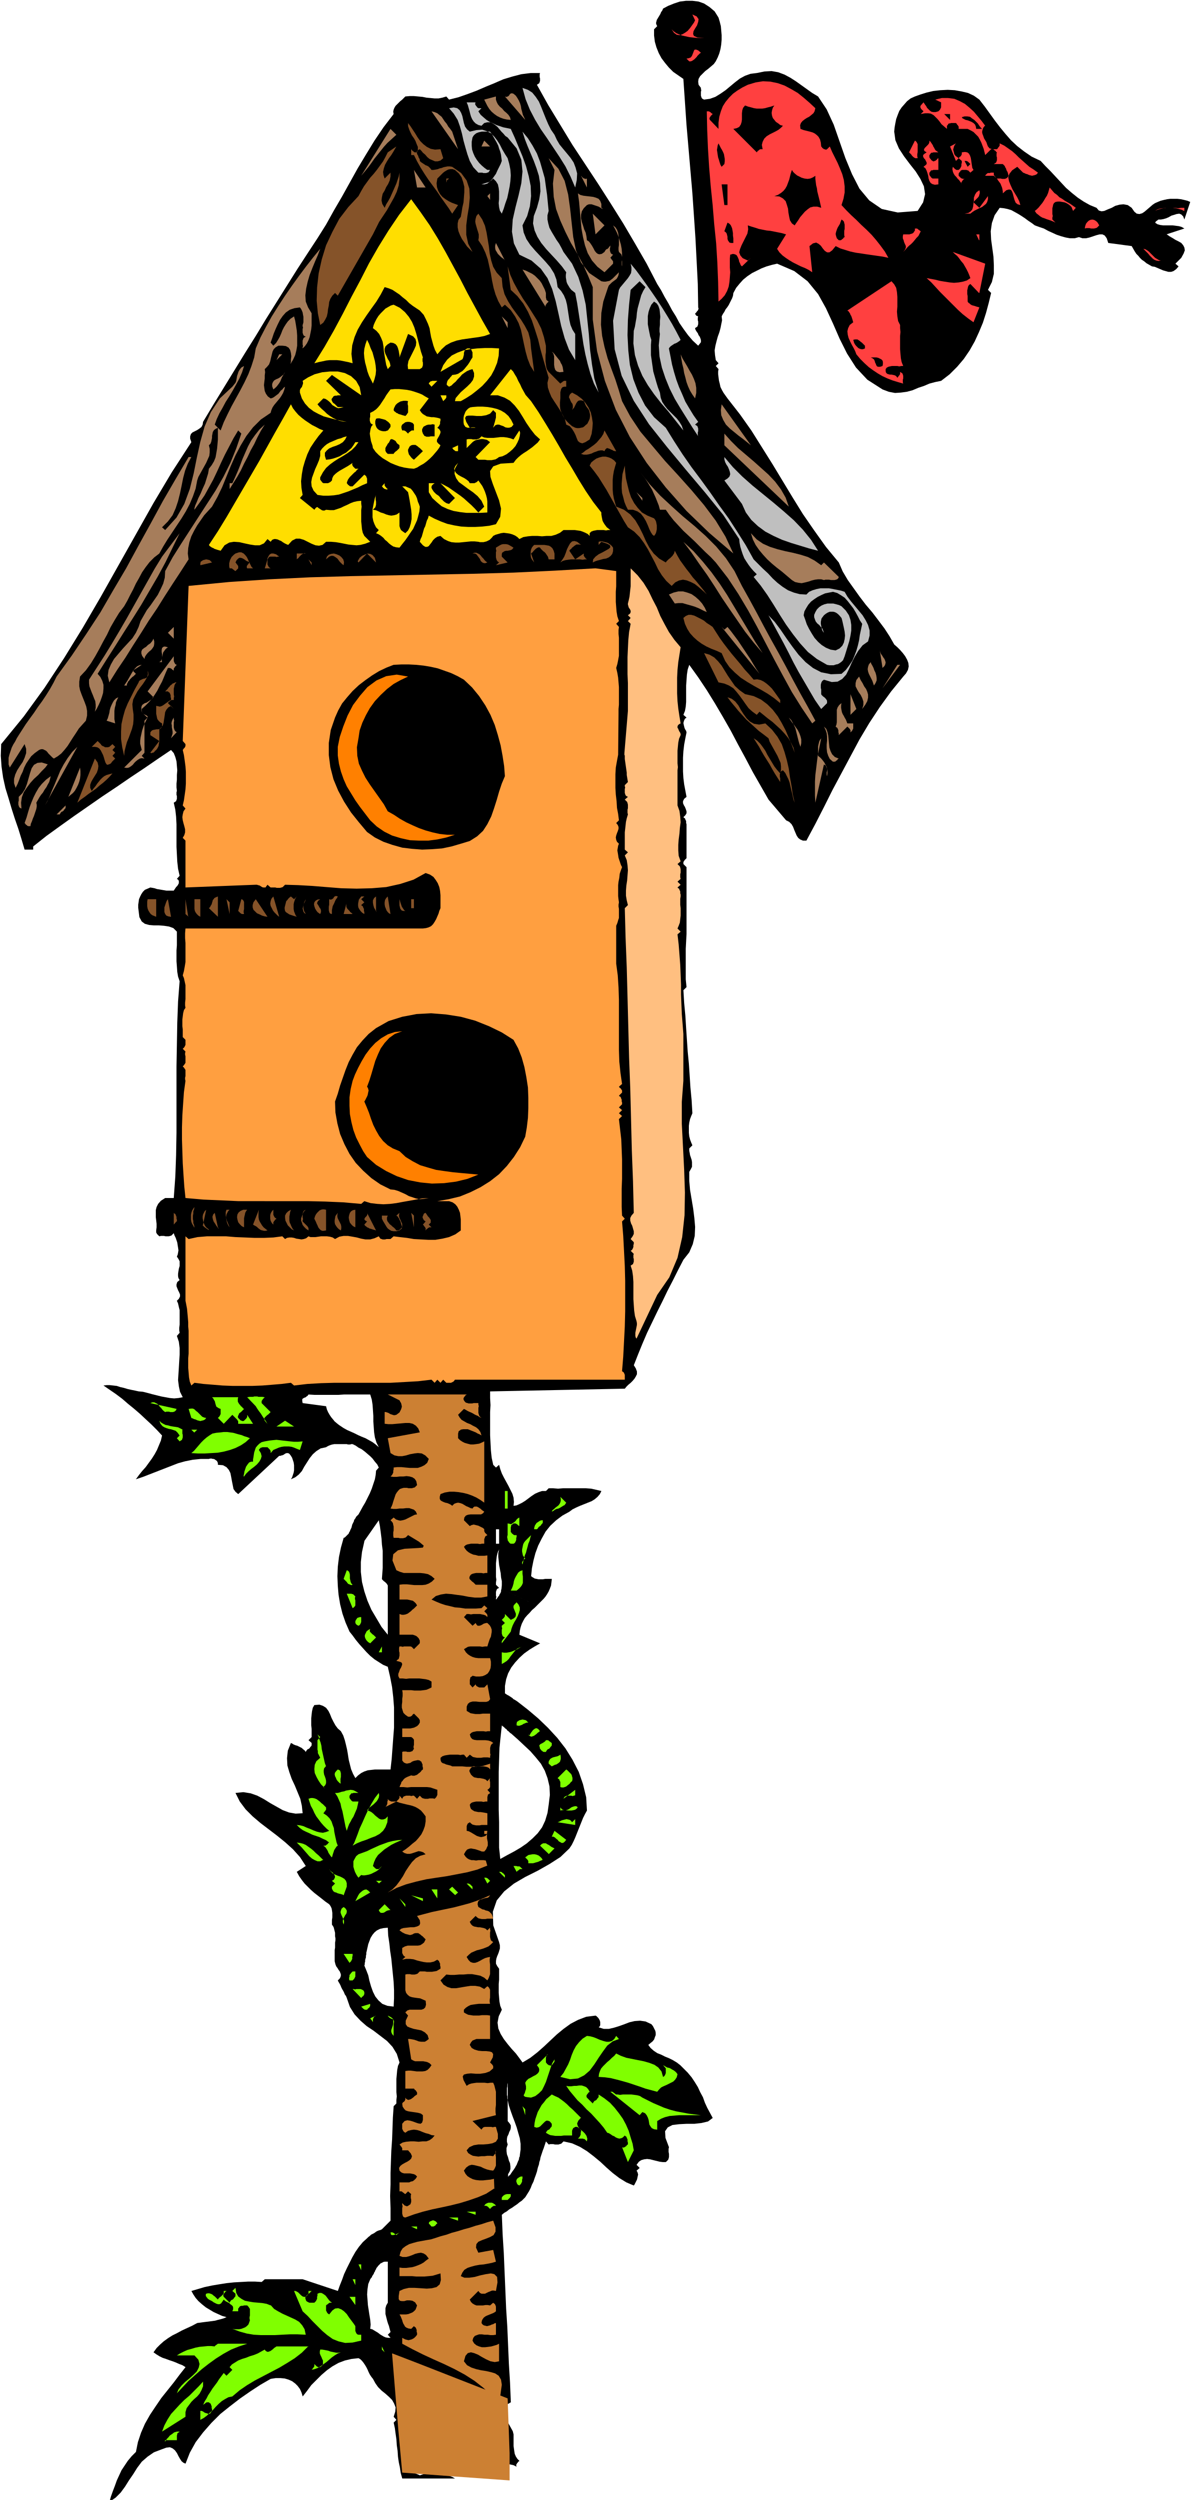 <svg xmlns="http://www.w3.org/2000/svg" width="406.667" height="853.333" fill-rule="evenodd" stroke-linecap="round" preserveAspectRatio="none" viewBox="0 0 3050 6400"><style>.pen1{stroke:none}.brush2{fill:#000}.brush3{fill:#cc8033}.brush4{fill:#ff4040}.brush5{fill:#ffde00}.brush9{fill:#80ff00}.brush10{fill:#bfbfbf}.brush11{fill:#a67d5b}.brush12{fill:#855329}</style><path fill-rule="nonzero" d="m2987 600 46-15-7-4-7-2-8-1-8-1h-24l-8-1-7-2-6-4 1-1 1-2 1-1 2-1 1-1 1-1 2-1h6l6-1 7-2 7-3 7-4 7-2 6-2 7-1 5 2 5 5 3 8 15-45-7-3-8-2-9-2-9-1h-18l-8 1-9 2-8 2-7 3-7 3-6 4-7 6-7 6-7 6-6 4-7 2-7-1-6-5-7-10-10-7-11-2-10 1-11 3-9 5-10 4-9 4-7 1-7-2-6-7-17-7-16-9-15-10-15-12-15-13-13-14-14-15-13-14-13-13-12-13-23-11-19-13-18-14-16-15-14-16-14-17-13-17-13-18-13-18-14-18-14-10-15-7-17-4-17-3-18-1-19 1-18 2-17 4-16 5-14 5-11 5-9 7-7 8-7 8-6 9-4 10-4 11-2 10-2 11-1 11 3 22 9 21 13 20 15 20 15 19 12 19 9 19 3 20-5 21-14 22-51 4-41-9-32-22-25-30-19-37-17-41-15-43-15-43-18-39-22-33-15-9-14-10-14-10-14-10-14-9-15-8-16-6-17-3-18 1-20 4-16 2-14 5-13 7-13 10-12 10-12 10-13 9-13 8-14 5-15 2-4-2-2-2-1-3-1-3v-10l1-4-1-3v-3l-6-8-1-8 1-7 4-7 6-6 7-7 8-6 7-6 7-6 5-7 5-10 4-10 3-11 2-12 1-12V90l-1-12-1-11-3-12-3-10-10-16-13-11-14-9-14-5-16-2h-16l-16 2-15 5-15 6-13 7-2 5-3 4-2 5-3 5-3 5-3 5-1 4-1 4 1 4 2 4-8 8v16l2 16 4 14 6 15 7 13 9 12 10 12 11 11 13 9 13 9 4 58 4 59 5 58 5 58 5 58 4 58 4 59 3 58 3 59 1 60 1 3-1 3-1 2-2 2-2 3-2 2-1 1 1 2 2 3 5 2-1 3v7l1 3v7l-1 3-1 3-3 2-3 2 1 4 3 5 3 4 2 5 3 4 2 5 1 4v5l-3 4-4 5-14-13-12-14-11-15-11-16-9-17-10-16-9-17-10-17-9-17-10-16-27-52-30-52-30-51-32-51-32-50-33-50-33-50-31-51-31-51-29-52 3-2 3-2 1-3 1-3v-6l-1-4v-7l1-3h-24l-24 3-23 6-23 7-23 10-22 9-23 10-24 9-23 8-24 6-7-8-10 3-10 2h-10l-10-1-11-1-10-2-11-1-11-1h-11l-11 1-4 4-4 4-5 4-4 4-4 4-4 4-3 5-2 5-1 5 1 6-26 34-23 34-22 36-21 35-20 36-20 36-21 36-20 36-22 35-23 35-28 43-27 43-27 43-27 43-26 43-27 43-27 44-27 44-27 44-27 45-1 7-3 6-5 4-6 4-6 3-6 3-4 4-2 6v6l3 9-50 77-47 79-45 80-45 80-45 80-46 79-48 78-50 76-53 73-58 71-1 30 2 28 4 28 6 27 8 26 8 27 8 25 9 26 8 26 8 27h22v-8l34-27 36-26 35-25 36-25 36-25 36-24 35-24 36-24 35-24 34-23 7 8 4 10 3 11 1 12 1 11-1 12v12l-1 10v10l1 9-1 3v7l1 3v7l-1 3-1 3-3 2-3 2 4 18 2 18 1 19v58l1 19 1 19 2 18 4 18-7 8 3 2 2 3v6l-2 4-2 3-3 3-2 3-2 3-2 3h-19l-6-1-6-1-6-1-6-1-6-2-5-1-6-1-7 3-7 3-5 5-4 6-3 6-3 7-1 7-1 7v8l1 8 2 16 6 11 8 6 11 3 12 1h13l13 1 13 2 11 4 9 9v35l-1 13v28l1 13 1 14 2 12 4 12-4 52-2 54-1 56-1 56v170l-1 57-2 55-4 55h-22l-11 7-7 8-4 8-2 8v18l1 8 1 9v9l-1 8v5l1 2 1 2 1 1 1 1 1 1 2 2 1 1 4-1h8l4 1h8l4-1 3-1 3-3 3-3 2 6 3 6 2 6 2 6 1 7 1 6 1 7-1 6-1 5-2 5 4 6 3 6v12l-2 7-1 6-1 7v6l1 5 3 5-6 5-2 6v5l2 5 2 5 3 6 2 5v5l-3 6-5 5 3 7 2 9 2 8v37l-1 8v7l1 6-7 8 5 15 2 16v17l-1 16-1 17-1 16-1 16 2 16 3 14 7 14-11 2-11 1-11-1-11-2-11-2-12-3-12-3-11-3-12-3-11-1-9-2-10-2-9-2-10-3-9-2-9-3-9-1-9-1h-8l-8 1 16 11 16 11 16 12 15 13 16 13 15 13 15 14 14 13 14 14 13 14-3 13-5 12-5 12-6 11-7 11-8 11-8 11-9 10-8 10-8 11 18-6 18-7 18-7 18-7 18-7 18-7 18-5 20-4 20-2h21l3-1h4l3 1h3l3 2 3 2 2 2 1 2 1 3v4l13 1 9 5 6 7 4 8 2 10 2 11 2 10 2 10 5 7 7 6 105-98h3l3-1 4-1 3-2 3-2 3-1h3l3 1 2 2 3 4 3 5 2 6 2 6 1 7v13l-1 6-2 6-2 6-3 5 11-5 9-7 8-9 6-11 7-11 7-11 8-10 9-8 11-7 14-3 3-2 4-2 5-2 4-1 5-1h24v-41l-6-4-6-4-5-4-6-5-4-5-5-6-4-6-4-7-3-7-2-8-60-8-1-5v-5l2-2 2-1 2-1 3-1 2-2 3-2 2-3 16 1h60l15-1h67l4 13 2 13 1 14 1 15v14l1 14 1 14 2 13 4 13 6 12-8-7-8-6-9-5-9-5-10-4-9-4-10-5-9-4-9-4-9-5v41h8l3 1h6l2-1h4l8 4 7 5 8 4 8 6 7 6 7 6 6 6 6 8 6 7 4 8-7 8-1 11-2 11-4 12-4 12-5 12-6 12-6 12-6 10-6 11-5 9-3 3-3 3-2 4-3 4-1 4-2 4-2 4-1 4-1 4-2 4 35 31v-1l37-53 3 16 2 15 2 16 1 15 2 16v44l-1 14-1 14 1 2 2 2 2 2 3 2 2 2 2 2 2 3 1 2v126l-16-20-13-22-13-22-10-23-8-24-6-24-3-26v-25l3-26 6-27-35-31-1 2-1 3-2 3-1 3-2 2-2 2-2 2-2 2-2 2-3 1-7 25-5 24-3 25-1 24 1 25 2 23 4 24 6 24 8 23 10 23 8 10 8 11 9 11 9 10 9 10 10 10 11 9 11 7 11 7 12 5 6 26 5 26 3 26 2 26v52l-2 26-2 27-2 27-3 27h-40l-9 1-9 1-9 3-8 4-8 6-7 7-6-11-5-12-3-12-3-12-2-13-2-12-3-13-3-12-4-12-6-11-8-7-6-8-5-9-5-10-4-10-4-8-6-8-8-5-9-3-13 1-4 7-2 9-1 8-1 10v18l1 9v21l-8 8 8 7v6l-1 2-2 2-2 3-2 2-3 1-2 2-2 3-1 2-3-4-4-3-3-3-4-2-4-2-4-2-4-1-5-2-3-2-4-2-8 20-2 19 1 19 5 17 6 17 8 17 7 17 7 17 4 18 2 19-18 1-17-3-16-6-16-9-16-9-16-10-17-9-17-6-19-3-20 2 11 22 15 20 18 18 20 17 21 16 21 16 21 17 20 18 18 20 15 23-23 15 6 11 7 10 7 9 8 8 8 8 9 8 9 7 9 7 10 8 10 7 3 4 3 6 1 5 1 7v12l-1 6v12l2 3 2 3 1 3 1 4 1 4 1 4v9l1 5v5l80 28 2-9 2-9 3-8 3-8 5-8 5-6 6-5 8-4 9-2 11-1 1 20 3 20 2 19 3 20 2 20 2 20 2 20 1 21v21l-1 21-16-2-13-5-10-9-8-10-6-12-5-14-4-14-3-14-5-13-5-12 1-3v-4l1-3v-4l1-4 1-3v-4l1-4v-4l1-4-80-28-1 6v13l-1 6v29l1 4 1 4 2 5 3 4 3 5 3 4 2 5 1 4-1 5-2 4-5 5 2 4 3 5 2 4 2 5 2 4 3 5 2 4 2 5 3 4 2 5 8 23 12 19 15 16 16 14 18 12 17 13 17 13 14 15 11 18 7 22-4 9-2 11-1 11-1 11v34l1 11-1 9v9l-7 7-2 29-1 28-1 28-2 29-1 28-1 29v29l-1 30 1 31v32l-22 22-4 2-4 1-5 2-3 2-4 3-4 2-4 2-3 3-4 3-3 3 24 76 2-2 2-3 2-2 3-3 2-2 3-1 3-2 4-1h8v105l-4 7-2 7v15l2 8 2 8 2 7 3 8 2 8 2 7-7 7 7 8h-6l-6-1-5-2-5-3-5-3-5-4-5-3-5-3-5-3-5-1 1-11-1-12-2-12-2-13-2-13-1-14-1-13 1-14 2-13 5-12 2-3 2-2 1-3 2-3 2-3 1-3 2-3 1-3 2-3 1-3-24-76-11 10-10 12-9 13-8 14-7 14-7 14-7 15-5 14-6 15-5 14-90-30h-97l-8 7-17-1h-18l-18 1-18 1-19 2-19 3-18 3-19 4-17 5-17 5 5 9 6 9 7 8 9 8 10 8 10 6 10 6 11 5 11 5 11 3-7 3-7 2-8 2-7 2-7 1-8 1-8 1-8 1-7 1-8 1-13 7-13 6-13 6-13 7-12 6-11 7-11 8-9 8-9 9-8 11 7 5 8 5 8 4 9 3 8 3 9 3 8 3 9 4 8 3 8 5-15 19-15 20-16 20-16 20-15 22-14 21-13 23-10 23-8 24-5 25-11 11-10 12-8 12-8 12-6 13-6 13-5 14-5 13-5 14-4 14 16-11 13-13 11-15 10-16 11-16 10-16 12-16 15-13 16-11 21-8 11-4 9-1 7 3 6 5 5 7 4 8 4 7 4 6 5 4 5 2 11-28 15-27 19-25 21-24 23-23 25-20 26-20 26-18 26-17 26-15 13-2h12l11 1 10 3 9 4 8 6 6 6 6 8 4 9 3 10 11-14 11-15 13-13 13-13 14-12 14-10 16-9 16-6 17-4 18-2 5 3 4 4 4 5 4 6 3 5 3 6 3 7 3 6 4 6 4 5 6 11 7 10 9 9 10 8 9 8 8 8 5 9 4 10-1 11-4 13 7 8-7 7 3 14 2 15 2 14 1 15 2 14 1 15 2 14 3 14 2 14 4 14h135l-7-4-8-3-9-3-9-2-9-1-10-1h-10l-9 1-10 2-9 3-4-2-5-2-4-2-5-3-4-4-4-4-3-4-2-5v-6l1-5 3-4 4-2 4-1 5-1h14l5 1 5-1h5l-3-7-5-4-5-3-6-1h-18l-6-1-5-2-4-4 3-7 6-5 6-2 8-2h8l9 1h9l9 1h9l8-1v-15l-8 2-8 1-9 1-8-1-9-2-9-2-8-3-9-4-8-3-7-4 4-2 5-2 4-3 5-3 4-2 5-2 4-1h5l4 2 5 5 1-1 1-1 2-2 1-1 1-1 1-2 1-1v-6h-17l-6 1h-11l-5-1-5-1-5-3-4-3-3-10v-7l2-5 5-3 6-2 6-2 7-2 6-3 5-4 4-7-6 1h-6l-5-1-5-1-4-3-4-3-4-4-4-4-3-4-4-4v-6l1-3 3-3 3-1 4-1h4l5-1 4-1 3-2 3-4-30-30 7-8 27 9 27 11 26 13 25 15 25 16 24 18 23 19 22 21 21 21 20 22-2 2-2 2-2 2-2 2-2 3-2 2-2 1-3 1-2 1-3-1 5 2 5 3 5 2 6 3 5 3 5 3 3 5 3 4 1 6-1 7-5 5-6 3-5 2h-21l-5 1-5 1-5 3 8 4 8 2 9 1h29l10 1 9 1 9 2 8 4-1-2v-4l1-1 1-2 1-1 1-1 1-2 2-1 1-1-5-5-4-6-3-7-1-6-1-7-1-7v-30l-2-8-5-9-5-9-6-9-5-8-4-9-1-8 3-8 6-7 12-7-2-50-3-49-2-47-2-47-3-47-2-47-2-47-2-48-3-48-2-50 6-5 7-4 6-5 7-4 7-5 6-4 6-5 6-4 5-5 4-4 5-8 5-8 4-8 3-8 4-8 3-9 3-8 3-9 2-9 3-9-49-23v2l-1 2-1 3v2l-1 3-1 2-1 2-1 3-1 2-1 3-2 3-2 4-2 3-2 3-3 4-2 3-2 3-2 3-3 2-2 3v-7l4-7 2-6v-7l-1-8-3-7-2-8-3-8-1-8v-8l3-9-2-7v-7l1-6 3-6 2-6 3-6 1-5v-6l-3-5-5-6v-54l-1-4v-5l-1-4v-17l1-5v-4l1-5v44l3 14 5 15 5 14 5 13 5 14 4 14 4 14 2 14v15l-2 15 49 23 1-6 2-6 1-6 2-6 2-6 2-6 2-5 2-6 2-6 2-6 7 8 4-1h8l4 1h9l3-1 4-1 3-3 3-3 22 5 20 9 18 11 17 13 17 14 16 15 16 14 17 13 18 11 19 8 2-3 2-4 2-4 2-4 1-4 1-5 1-4-1-4-1-3-2-3 8-7-8-8 6-8 6-4 7-2 8-1 8 1 8 2 8 2 8 2 8 1h8l3-3 3-3 1-3 1-4v-8l-1-5v-8l1-4-9-24-1-17 7-10 12-6 17-2 19-1h20l18-2 17-4 12-9-7-13-7-13-6-13-5-14-7-13-6-13-8-13-8-12-10-12-11-11-8-8-9-7-10-6-10-5-10-4-10-5-10-4-9-6-8-7-6-8 6-5 5-4 4-5 2-6 2-5v-6l-1-5-3-6-3-6-4-5-15-7-14-2-14 1-13 3-13 5-14 5-13 4-13 3h-13l-13-4 3-3 1-3v-7l-1-4-2-4-2-3-3-3-2-2-2-1-24 3-21 8-19 10-18 13-17 14-16 15-17 16-17 15-18 14-20 12-8-11-9-12-11-12-10-12-10-13-8-13-6-14-2-15 3-16 8-17-4-10-2-10-1-11-1-12v-23l1-11v-28l-5-7-3-6v-7l1-6 2-6 3-7 2-6 2-7v-8l-2-8-15-43-1-35 10-29 19-23 25-20 29-17 32-16 30-17 28-18 23-22 6-9 5-10 4-9 4-10 4-10 4-10 4-10 4-10 5-10 5-9-2-34-8-33-11-32-16-31-18-29-21-27-24-26-25-24-26-22-27-21-16 82 17 15 16 15 16 15 14 16 13 16 10 18 7 19 5 21 1 22-3 25-3 21-6 20-8 17-11 15-13 13-15 13-16 11-17 10-17 9-18 10-3-29v-65l-1-32v-97l1-31 1-31 3-29 3-28 2 2 3 2 2 2 2 2 3 2 2 3 3 2 2 2 2 2 3 2 16-82-3-2-3-2-4-2-3-3-3-2-3-2-3-2-4-2-3-2-3-2v-19l3-17 5-15 8-15 10-13 11-12 12-11 14-10 13-8 14-8-53-22 1-10 2-9 3-9 4-8 4-7 6-7 6-6 6-7 7-6 6-6-91-42-1 3v3l-1 3-1 2-2 3-1 3-2 2-2 3-2 3-2 2v-3l1-4-1-3v-10l1-3 1-3 2-2 4-2-8-8v-6l1-7-1-7v-35l1-9 1-9 2-8-1-24h-3v-37h8v37h-5l1 24v-1l1-1v-2l1-1v-1h1v-2l1-1-2 9v10l1 10 1 10 2 11 2 10 1 11 2 10v10l-1 10 91 42 6-6 5-5 6-6 5-6 4-6 4-7 3-7 3-8 1-8 1-9h-17l-6 1h-11l-5-1-5-1-5-3-4-3 2-20 4-20 5-19 7-19 9-18 10-18 12-15 15-14 16-12 18-10 8-6 10-5 9-4 10-4 10-4 10-4 8-5 7-6 6-7 4-8-13-3-13-3-14-1h-58l-13 1-13-1h-11l-7 7h-10l-9 3-9 4-9 6-8 6-8 6-8 5-8 4-7 3-7 1 1-10-1-11-3-10-5-10-5-10-6-11-6-11-5-10-4-11-3-11-8 7-7-7-4-18-2-19-1-19-1-20v-59l1-18-1-18v-17l345-7 4-5 5-5 6-5 5-5 5-6 3-5 3-6v-7l-3-8-5-8 11-28 11-27 12-28 13-27 13-27 13-26 13-27 14-27 13-26 14-27 15-19 9-21 5-21 1-23-2-23-3-24-4-24-4-24-2-23v-23l4-7 3-6v-12l-1-6-2-6-2-6-1-6-1-5v-6l8-8-3-7-3-8-2-8-1-9v-18l1-8 2-9 3-8 3-7-2-34-3-32-2-31-2-30-3-31-2-30-2-30-2-32-3-32-2-33 8-8-2-20v-78l1-19 1-19v-171l-8-8v-5l1-2 1-1 1-2 1-1 1-1 2-2 1-1v-87l-1-3v-5l-1-2-1-2-1-3-2-1-2-2 5-5 3-5v-5l-2-6-2-5-3-5-2-5v-5l3-6 6-5-3-16-3-16-2-16-1-17v-35l1-17 2-17 3-16 3-15-1-4-2-3-2-4-1-4-1-4-1-5 1-4 1-3 2-4 4-3-8-7 4-10 2-11 1-12v-42l1-14 1-14 2-13 4-12 23 32 22 33 21 34 20 34 20 35 19 36 19 35 19 36 20 35 20 35 45 53 8 4 6 6 4 7 3 8 3 7 3 7 4 6 5 4 7 3h9l23-43 22-43 22-44 23-43 23-43 23-43 25-42 27-41 29-40 31-38 7-8 5-9 2-9-1-9-3-8-5-9-6-8-7-8-7-7-8-7-12-21-13-20-15-20-16-21-17-20-16-21-15-21-15-21-13-22-10-23-33-40-30-42-29-42-26-42-26-43-26-43-27-43-27-43-29-41-32-41-5-7-5-7-4-7-4-8-2-9-2-8-1-8-1-8v-7l1-6-7-8 7-7-7-8-2-13-1-12 2-12 3-12 3-11 4-11 3-11 2-10 2-10-1-10 3-6 4-6 3-6 4-5 4-6 3-6 3-6 3-6 2-6 1-7 7-13 9-11 9-10 11-9 12-8 12-6 12-6 13-5 14-4 13-3 44 19 34 26 27 33 20 36 18 39 17 39 19 38 23 36 29 31 39 25 16 6 16 3 15-1 15-2 15-4 14-6 15-5 14-6 15-4 15-3 22-17 19-19 17-20 15-22 13-23 11-24 10-24 8-25 7-26 6-25-8-8 10-20 5-21v-22l-1-22-3-22-3-22-1-21 3-21 7-20 13-19 10 1 10 2 10 3 9 5 9 5 8 5 9 6 8 6 9 6 8 6 11 4 12 4 11 6 11 5 11 5 12 4 11 3 11 2h12l11-3 9 3h9l9-2 9-3 9-3 8-2h7l6 3 5 7 4 12 60 8 4 7 4 7 4 6 5 5 4 5 5 5 6 4 6 5 7 4 7 4 7 1 7 3 7 3 7 3 7 2 7 2h7l6-2 7-5 6-7-8-7 15-15 6-11 3-8-1-7-3-6-5-6-7-4-8-4-8-5-7-4-7-5z" class="pen1 brush2"/><path fill-rule="nonzero" d="m1004 6025 16 195 10 110 135 10 140 10v-70l-5-140-230-90-65-25z" class="pen1 brush3"/><path fill-rule="nonzero" d="M1803 97h-19l-10-1-9-1-9-2-9-2-8-3-7-3-7-5-5-5 6 9 7 5 7 1 7-2 7-4 7-5 6-7 5-7 5-7 3-6-7-15 11 5 5 7-1 7-3 9-5 8-4 7-1 7 2 5 9 4 17 1zm-8 38-3 2-3 3-3 3-2 3-3 3-3 3-3 2-3 2-3 1h-4l-7-7 6-1 5-2 3-4 2-5 2-5 1-3 2-3h4l5 2 7 6zm293 142-2 8-3 5-6 5-5 4-6 3-6 4-5 4-4 5-2 6 1 9 8 3 8 2 8 2 7 2 6 3 5 4 4 4 4 7 2 8 1 10 1 1 1 1 1 2 2 1 1 1 1 1h2l2 1h2l2-1 7-7 6 14 7 14 7 14 6 14 6 15 4 15 2 16v16l-3 16-5 16 12 13 13 13 13 12 13 13 13 12 13 13 12 14 11 14 11 15 9 16-14-3-14-2-14-2-14-2-13-2-14-2-14-3-13-4-13-4-12-6-9 11-7 5h-6l-6-4-5-6-5-7-6-5-6-3-8 2-9 7 7 67-9-6-10-5-10-4-10-5-10-5-10-6-9-6-8-6-8-8-6-9 23-37-10-3-10-2-10-2-10-2-10-1-10-2-10-2-9-3-10-3-9-3 1 10-2 11-5 10-5 10-5 10-4 10-2 8 3 8 6 7 13 6 8-7-23 22-3-3-2-5-2-4-1-5-2-5-2-4-2-3-4-2-5-1-7 2-1 10v23l1 12-1 13-1 12-2 12-4 11-6 11-8 9-8 7-1-50-2-50-3-49-5-49-4-49-5-49-4-48-3-48-2-48-1-47h5l2 1 2 1 1 1 1 1 1 1 2 1 1 1-1 1-2 2-1 1-1 1-1 2-1 1-1 2v3l1 2 22 23v-16l2-15 4-14 5-13 7-11 9-11 10-10 11-8 13-8 14-7 20-6 19-3 19 1 19 4 17 6 17 9 17 10 15 12 15 13 15 14zm434 45-4 5-2 6-1 5 1 5 2 5 2 6 3 5 3 5 2 6 2 5 2 2 1 2 2 1 3 1 2 1h13l1-1 1-1 1-2 1-1 1-1 1-2 1-1v-6l12 6 10 7 10 7 9 8 8 8 9 8 9 8 9 8 11 7 11 8-3 4-4 2-4 1-4 1-4-1-4-1-4-2-4-1-4-2-3-1-15-15-13 9-7 9-3 9 2 10 4 10 5 11 6 10 6 10 5 10 3 10-7-2-5-4-3-7-2-7-2-8-2-6-3-5-5-1-7 2-9 8v-5l-1-6-1-4-2-5-2-5-3-4-3-4-3-5-4-3-4-4h-22l1-2 2-2 2-2 2-1h5l2-1h8v6l1 1 1 2 1 1 1 1 1 2 2 1 1 1h10l3 1h7l3-1 2-1 3-3 2-3-1-3-1-4-1-3-2-3-1-3-1-3-2-3-1-3-3-3-2-2h-23l3-2 3-2 1-3 1-3v-7l-1-3v-7l1-3-2-1-1-2-1-1-2-1-1-1-1-1-2-1h-5l-15 15-2-8-2-8-3-8-3-8-4-8-4-7-6-6-6-6-7-4-8-4h-23v-6l-1-1-1-2-1-1-1-1-1-2-1-1-1-1h-13l-2 1h-3l-2 2-1 2-2 2v8l-7-6-7-6-5-7-5-6-5-5-5-5-7-4-7-1h-8l-11 2 7-7-1-1-2-2-1-1-1-1-1-1-1-2-1-2v-3l1-2 7-8 2 3 2 3 3 4 2 4 4 4 3 3 4 3 5 1h6l7-2 2-2 2-2 1-2 1-2 1-2v-13l-15-7 17-4h16l16 2 14 6 13 7 12 10 11 10 10 12 10 12 9 12z" class="pen1 brush4"/><path fill-rule="nonzero" d="m1983 270-4 6-2 7-1 6 1 7 2 6 4 5 4 5 6 4 5 4 7 2-5 5-6 5-7 4-8 4-8 4-8 5-6 6-4 8-2 8 2 11h-6l-2 1-1 1-1 1-2 1-1 1-1 2-1 1-60-60 9-2 6-3 4-6 2-6 1-7v-16l1-8 2-6 5-6 8 3 8 2 7 2 7 1h14l7-1 7-2 8-2 9-3zm450 37-15-15h15v15zm82 23h-15l-1-6-2-5-4-4-5-3-5-2-5-2-5-1-4-2-4-2-2-3 7-2h7l7 1 5 4 6 4 4 4 5 5 4 6 3 4 4 4z" class="pen1 brush2"/><path fill-rule="nonzero" d="M2350 405h-6l-2-1-3-2-2-2-2-2-1-2-2-2-2-2-2-2 15-30 3 2 2 3 2 4v20l-1 6v5l1 5zm53-15h-13l-2 1h-3l-2 2-1 2-2 2v6l1 1 1 2 1 1 1 1 1 2 2 1 1 1 2 1h2l1-1h2l1-1 1-1 2-1 1-2 1-1 2-1v30h-13l-2 1h-3l-2 2-1 2-2 2v6l1 1 1 2 1 1 1 1 1 2 2 1 1 1h15v15l-9 1-7-2-4-3-3-5-2-6-1-7-2-7-2-6-3-6-5-4 5-4 3-3v-4l-2-4-2-4-3-3-2-4v-4l3-3 6-4-5-3-2-3 1-3 1-2 3-3 3-3 3-3 2-3 1-3v-4l3 3 2 3 2 3 2 3 1 3 2 3 2 4 2 3 3 2 4 3z" class="pen1 brush4"/><path fill-rule="nonzero" d="m1855 420-7 7-3-5-2-6-2-7-2-6-1-6-1-7-1-6 1-6 1-6 2-5 2 4 2 4 2 4 3 5 3 6 2 5 1 6 1 6v6l-1 7z" class="pen1 brush2"/><path fill-rule="nonzero" d="m2455 405 1-1 1-2 2-1 1-1 1-1 1-2 1-2v-5l8-1 6 1 4 3 3 5 2 6 1 6 1 7 1 7 1 6 3 5-8 7-2-2-2-2-2-2h-2l-2-1h-12l-1 1-2 1-1 2-1 1-1 1-1 2-1 1v6l1 1 1 1 2 2 1 1 1 1 2 1h1l2 1h2l2-1-1 1-2 2-1 1-1 1-1 2-1 1-1 2v3l1 2-1-3-3-4-3-4-4-4-3-4-4-4-3-5-2-5-1-6 1-6 1 1 1 1 2 2 1 1 1 1 2 1 1 1h6l2-2 2-2 1-2 1-2 1-2v-5l1-3v-5l-8-7-7 7-15-37 15-8-3 4-2 4-1 4-1 4 1 4 1 4 1 4 3 4 4 3 4 3z" class="pen1 brush4"/><path fill-rule="nonzero" d="m2485 420-7 7-8-15h5l2 1 2 1 1 1 1 1 1 1 2 2 1 1zm-397 30v8l1 8 1 8 2 8 1 8 2 8 2 8 2 8 2 9 2 9-10-3h-10l-8 2-7 5-7 6-6 7-6 7-5 8-5 7-4 6-7-5-5-8-2-9-2-11-1-10-3-10-3-9-7-7-9-5-13-1 9-3 8-5 6-5 5-6 4-7 3-8 3-8 2-8 2-8 3-9 3 5 4 4 6 5 6 3 6 3 7 2 8 1 7-1 7-3 6-4zM895 622l-7 11-7 11-7 10-6 12-5 11-4 12-2 12-2 13 1 14 2 14h-8v-12l1-2 1-3 1-2 2-1 3-2-5-5-2-5v-4l1-5 2-5 2-6 2-5 1-6 1-6-2-6 13-20 12-21 11-21 10-22 11-22 10-22 11-21 12-21 14-20 16-20-4 20-6 18-9 16-11 15-12 14-11 14-11 15-9 15-7 18-3 20zm968-97h-8l-7-53h15v53z" class="pen1 brush2"/><path fill-rule="nonzero" d="m2755 532-7 8-2-5-2-5-4-4-4-3-5-3-5-2-6-1-6-1h-5l-6 1-4 3-2 4-1 5-1 4v15l1 5-1 4v5l8 8-6-3-5-2-6-2-6-2-5-2-6-2-5-3-5-4-5-4-4-6 5-4 5-5 4-5 5-6 4-6 4-7 4-6 3-7 2-7 2-7 6 7 6 7 7 5 6 6 7 4 7 5 7 4 7 4 7 5 7 5zm-263-15 16 15 22-30v8l-2 7-3 5-5 4-5 4-7 3-6 3-6 3-6 4-5 4h-15l10-2 6-4 4-5 2-7 1-8 1-8v-7l3-8 4-6 7-5 1 4v4l-1 3-1 4-2 3-2 2-3 3-2 2-3 3-2 2z" class="pen1 brush4"/><path fill-rule="nonzero" d="m1255 855-14 5-15 3-15 2-14 2-14 2-14 3-14 5-13 7-11 10-11 13-6-11-4-11-3-11-3-11-2-11-2-12-4-11-5-11-6-12-10-11-9-6-9-6-9-7-8-8-9-7-8-7-9-6-9-6-10-4-10-3-10 19-11 18-13 18-12 17-12 18-11 19-8 19-6 21-2 22 3 24-11-3-10-2-10-2-9-1h-19l-9 1-9 2-10 2-11 3 26-42 24-42 23-43 22-43 23-43 22-43 24-42 26-42 27-40 31-40 24 33 23 33 21 34 20 35 19 35 19 35 18 35 19 35 19 35 20 35z" class="pen1 brush5"/><path fill-rule="nonzero" d="m925 600 53-68v15l-53 53z" class="pen1 brush2"/><path fill-rule="nonzero" d="m3032 540-6-3-7-2-8-2-8-1h-16l-8 1-8 2-7 2-6 3 6-4 7-2 7-1 7-1h24l8 1 8-1h8v8z" class="pen1 brush4"/><path fill-rule="nonzero" d="m2163 607-2 1-1 1-1 2-2 1-1 1-1 1-2 1h-5l-5-5-2-6-1-5 1-5 2-6 2-5 3-5 3-5 2-6 2-5 3 2 3 3 1 4 1 4v11l-1 5v11l1 5z" class="pen1 brush2"/><path fill-rule="nonzero" d="m2815 577-3 3-3 3-3 1-4 1h-8l-4-1h-8l-4 1 1-6 2-6 3-4 4-4 4-2 5-1 5 1 5 3 4 4 4 7z" class="pen1 brush4"/><path fill-rule="nonzero" d="M1878 622h-6l-4-1-2-3-2-3-1-4v-5l-1-4-1-4-2-3-4-3 8-22 4 2 4 4 2 4 2 5 1 6 1 6v6l1 7v12z" class="pen1 brush2"/><path fill-rule="nonzero" d="m2358 592-3 6-3 6-5 5-4 5-5 6-5 5-5 4-5 5-5 6-5 5 4-5 2-4 1-4-1-4-2-4-2-5-1-4-2-5v-5l1-5h16l3-1 4-1 3-2 2-3 2-3v-5h5l2 1 1 1 1 1 2 1 1 1 1 1 2 1zm149 23-7-15h8v15zm465 52-5 1-6-1-5-2-4-3-4-4-4-4-4-5-4-4-4-4-4-4 5 1 5 3 4 3 4 4 4 4 4 4 4 4 5 3 5 3 5 1z" class="pen1 brush4"/><path fill-rule="nonzero" d="m880 705 30-60-15 45-15 15z" class="pen1 brush2"/><path fill-rule="nonzero" d="m2507 750-22-23-4 3-2 4-1 5-1 4v10l1 5v14l2 3 3 2 2 2 3 2 3 1 4 1 3 1 3 1 4 1 3 1-15 38-14-10-14-11-12-11-12-12-11-11-12-12-11-11-11-12-11-12-12-11 11 2 11 2 12 3 12 2 13 2 11 1 12-1 11-2 10-3 9-6-3-8-3-7-4-8-4-7-4-7-6-7-5-7-5-6-6-5-5-5 83 30-15 75zm-202 82v8l1 10-1 10v34l1 12 1 11 2 10 4 10h-5l-5 1-5-1h-14l-5 1-4 1-4 2-3 4v5l1 4 3 3 3 1 4 1h4l5 1 4 1 3 2 3 4 1-1 1-1 1-2 1-1 1-1 1-2 1-1v-6l3 2 3 2 1 3 1 3v7l-1 3v7l1 3-14-4-13-4-13-5-13-6-12-7-12-8-11-8-11-10-11-11-10-12-3-8-4-8-5-9-4-8-4-9-2-8-1-9 2-8 4-8 9-7-1-3-1-4-1-3-1-3-1-3-2-3-1-3-2-3-2-3-3-2 113-75 7 8 5 9 2 11 1 12v25l-1 13 1 12 2 12 5 10z" class="pen1 brush4"/><path fill-rule="nonzero" d="m1083 915-1 3v7l1 3v7l-1 3-1 3-3 2-3 2h-30l-1-10 2-11 5-10 5-10 5-10 4-9 1-9-2-8-6-7-13-6-22 60v-6l-1-5-1-6-2-7-2-5-4-5-6-3-7-1-8 5-5 5-2 6v6l2 7 3 6 3 7 4 6 2 6 1 6-7 8-4-11-2-11-2-12-2-12-1-12-2-12-4-10-5-10-7-8-9-7 2-8 3-7 4-8 5-8 6-7 6-6 6-6 7-4 7-4 7-2 16 8 13 11 10 12 8 13 6 14 5 16 4 15 4 16 4 15 5 15zm-128 67-5-10-5-10-4-11-3-12-3-11-2-12-1-12 1-11 3-12 4-11 5 10 4 11 5 11 3 11 3 11 2 12 1 12-1 11-3 12-4 11z" class="pen1 brush5"/><path fill-rule="nonzero" d="M2215 885v7l-5 2h-4l-4-1-4-2-3-3-3-3-3-4-2-4-1-4-1-3 4-1h7l3 2 3 2 2 2 3 2 3 3 2 2 3 3zM618 1102l3-18 2-18 2-19 1-19 2-18 3-18 6-17 7-17 11-15 15-13 23-45-10 21-10 21-9 21-10 20-9 22-8 21-7 22-5 22-5 23-2 24z" class="pen1 brush2"/><path fill-rule="nonzero" d="m1278 892-1 19-4 18-7 17-8 15-11 14-12 13-13 11-14 11-14 9-14 8h-15l2-8 6-7 7-8 8-7 9-8 8-8 6-8 3-9v-9l-4-10-7 2-7 3-6 4-7 5-5 6-6 6-5 6-6 5-5 5-6 3-4-3-2-2v-3l1-4 1-3 2-3 3-3 2-3 3-3 2-3 8-1 7-2 6-4 5-3 5-5 4-5 5-6 4-6 4-7 4-6v-13l-1-2-1-2-1-3-2-1-2-2h-6l-4 2-2 2-2 4-1 4v4l-1 4-1 4-2 4-4 2-52 30 7-17 10-14 12-11 14-7 16-6 17-3 18-2 19-1h19l18 1z" class="pen1 brush5"/><path fill-rule="nonzero" d="m2260 937-6 2h-5l-3-1-2-3-1-3-2-4-1-4-2-4-4-3-4-2h14l5 1 4 2 4 2 3 3 1 4v5l-1 5z" class="pen1 brush2"/><path fill-rule="nonzero" d="m1360 1027 19 28 18 29 17 28 17 29 17 30 17 28 17 29 18 29 19 28 21 27v5l1 6 1 5 1 5 2 4 3 5 3 4 3 4 4 3 5 4h-6l-5 1-6-1h-17l-5 1-5 1-5 2-4 4v7l-5-5-6-3-7-3-6-2-7-1-7-1h-29l-9 7-11 5-11 3h-12l-12 1-12-1h-13l-11 1-12 2-10 5-5-5-6-4-7-3-7-2-7-1-8-1-7 1-7 2-7 2-6 3-3 4-3 3-3 3-4 2-4 2-4 1-4 1h-9l-4-1-10-1h-9l-10 1-10 1-10 1h-10l-10-1-9-3-10-5-9-8-8 2-6 4-5 5-4 6-4 5-3 4-4 2h-5l-6-4-8-9 2-7 3-6 2-7 2-7 2-7 3-6 2-7 2-7 3-6 2-7 15 8 16 7 16 6 18 4 18 3 18 1h18l18-1 18-2 17-4 11-19 2-21-5-21-8-21-8-21-6-18-1-15 8-12 19-7 33-2 6-8 6-6 7-6 7-5 8-5 7-5 7-5 7-6 7-6 6-8-13-12-11-14-11-16-9-15-10-16-11-14-12-12-14-8-17-6h-20l53-67 6 6 4 7 5 8 4 9 5 9 4 9 5 9 5 9 7 8 7 8zm-435-15-75-52-15 15 38 37h-8l-3 1h-4l-3 1-2 2-1 2-2 2-1 3 1 3 1 2 1 2 2 2 3 2 2 2 2 2 2 2 2 2h15l-7 2-7 1-5-2-5-3-5-3-4-5-4-4-5-4-5-3-5-1-15 15 5 6 6 6 7 6 6 6 8 6 8 5 8 4 8 3 9 2 10 1-15-3-14-3-15-4-15-4-13-6-13-7-12-9-10-11-8-13-5-15v-6l1-3 2-3 2-2 1-3 1-3 1-3v-3l-1-4 14-9 17-8 19-5 20-2h20l18 4 16 8 13 12 9 16 4 21zm180-22-7-8 1-2 2-2 2-2h2l2-1h13l-15 15zm-7 30-23 30 4 6 4 4 5 3 5 3 6 1 6 1h6l6 1 5 1 6 2v5l-1 3v5l-1 2-1 2-1 2-2 2-2 2 5 4 3 5v4l-2 5-2 4-3 5-2 4v5l3 4 6 5-3 6-5 7-6 7-6 7-7 7-8 7-8 6-9 5-8 5-8 3-12-1-13-2-12-3-11-4-12-5-10-6-10-6-10-8-8-8-7-10-1-6-2-6-2-6-1-6-1-6-1-7 1-6 1-6 2-6 4-5-4-2-2-2-1-3-1-3v-6l1-4v-10l8-4 7-5 5-5 5-6 4-6 4-6 4-6 4-7 5-7 6-8 11-1h11l10 1 10 1 10 2 10 3 9 3 10 4 8 5 9 5zm45-8v6l-1 1-1 2-1 1-1 1-2 2-1 1-1 1-7-15h15z" class="pen1 brush5"/><path fill-rule="nonzero" d="m1045 1027-1 4v4l1 4v17l-2 3-2 3-3 3-3-1-4-1-3-1-3-1-4-1-3-2-3-1-2-2-3-2-2-3 1-5 2-4 2-4 4-4 3-2 5-3 4-1 5-1h6l5 1z" class="pen1 brush2"/><path fill-rule="nonzero" d="m828 1102-12 14-11 15-10 15-8 17-6 17-5 17-3 17-2 18 1 17 3 18-7 8 37 30 3-4 2-2 3-1 2 2 3 2 3 2 3 2 3 1h4l4-2 11 1h9l9-3 9-3 8-4 9-4 8-4 8-3 9-2 10-1v7l1 8-1 9v29l1 10 1 10 2 9 4 8 15 15-13 5-12 3-10 1-11-1-10-1-10-2-10-2-12-2-12-1h-13l-9 8-9 2-9-1-10-4-10-5-10-5-10-3h-10l-10 5-10 11-5-2-4-2-5-3-4-3-5-2-4-2-5-1h-4l-5 2-4 5-8-7-9 11-11 5h-12l-13-2-14-3-13-3-14-1-12 2-12 7-10 14-3-1-4-1-3-1-3-1-3-1-3-2-3-1-3-2-3-2-2-3 23-35 22-36 21-36 21-36 21-36 21-36 20-36 20-36 21-37 20-36 5 10 7 9 7 8 8 7 9 7 9 6 9 6 10 5 9 5 10 4zm487-15-5 6-6 2h-5l-5-1-5-3-6-2-5-2h-5l-5 2-5 6 1-4 1-3 1-4 1-3 1-4 1-4 1-4v-12l-7-7-8 9-10 4-12 2h-12l-11-1h-10l-6 1-3 5 3 10 9 15h15l-3-1h-7l-4 1h-7l-2-1-3-1-2-3-2-3-1-6v-11l1-6 2-5 2-5 3-4 4-4 5-3 6-1 13-1h13l13 1 12 2 12 3 10 4 10 6 9 8 7 10 6 12z" class="pen1 brush5"/><path fill-rule="nonzero" d="M1000 1087v6l-1 1-1 2-1 1-1 1-1 2-1 1-1 1-6 2h-6l-5-1-5-2-4-3-3-4-2-5-1-5v-6l2-6 4-1h5l4 1 4 1 4 1 3 1 4 3 3 2 3 3 3 4zm60 0v15h-6l-1 1-2 1-1 1-1 1-2 1-1 2-1 1-1-1-2-2-1-1-1-1-1-1-2-1-2-1h-5l-2-6v-5l2-4 4-3 4-3 5-1h5l4 1 5 2 3 4zm53 30h-10l-4 1h-7l-2-1-3-1-2-3-2-3-2-6v-5l2-4 2-3 4-2 4-2 5-1h5l5-1 5 1v30z" class="pen1 brush2"/><path fill-rule="nonzero" d="m1278 1170-4 3-5 3-5 1-5 1h-11l-6-1h-17l-7-7 37-38-4-3-4-3-5-1-5-1h-5l-5 1-5 1-4 1-4 2-4 3-15 15v-22l4-1h8l4 1h9l3-1 4-1 3-3 3-3 7 3 8 1h16l9-1 8-1h9l8 1 9 2 8 3 15-23 2 6-1 8-2 8-4 9-5 9-7 8-8 7-8 6-10 5-9 2zm-390-53-4 8-6 7-8 5-9 4-9 3-9 4-6 5-5 6v8l3 10 9-1 9-2 9-3 8-3 8-5 8-4 7-6 7-6 5-7 5-8h8l-8 11-9 9-11 8-11 7-12 7-11 7-11 8-10 9-8 11-7 13v6l1 1 1 2 1 1 1 1 1 2 2 1 1 1h12l2-1 2-1 2-1 2-2 2-2 1-6 3-6 5-5 5-4 6-4 7-4 7-4 7-4 6-4 6-4-1 2v3l1 2 1 2 1 1 1 1 1 1 2 2 1 1h8l-4 3-3 4-4 3-4 4-3 3-4 4-3 4-2 3-2 5-1 4 1 1 1 1 1 2 2 1 1 1 1 1 2 1h6l30-30 2 2 2 1 1 2 1 3 1 2v12l-12 5-12 6-12 5-12 5-12 4-12 4-13 2-14 1h-13l-15-2-10-11-5-11-1-11 2-11 4-11 4-11 5-11 5-12 3-11v-12l5-7 6-6 6-5 7-4 7-3 7-3 7-3 8-2 7-3 8-2z" class="pen1 brush5"/><path fill-rule="nonzero" d="M1023 1140v6l-1 2-2 2-2 2-2 2-3 2-2 2-2 2-1 2h-15l-4-4-2-4v-7l2-4 2-3 2-4 3-3 2-4 2-4 3-1 3 1 2 1 2 1 3 2 2 3 1 2 2 2 3 2 2 2zm60 15-23 22-4-3-3-3-3-4-3-4-1-4-1-4v-4l2-4 2-4 4-3 4-1h7l3 2 3 2 2 2 3 2 3 3 2 2 3 3z" class="pen1 brush2"/><path fill-rule="nonzero" d="M1173 1155h-6l-2-1-1-1-1-1-2-1-1-2-1-1-1-1 15-7v15zm30 82h12l2-1 2-1 2-1 2-2 2-2 5 7 5 7 4 8 3 7 3 9 2 8 1 8v28l-18 1h-35l-17-2-17-3-15-5-15-7-12-10-12-11-9-15v-23h15l-4 3-3 3-1 3v3l2 4 2 3 2 3 3 3 3 3 3 2 3 2 3 3 2 3 3 3 3 3 3 3 3 2 3 2 3 1 4 1 15-15-37-38 10 5 11 6 10 7 10 7 10 7 9 7 10 9 9 8 9 9 9 10 15-15-7-15-10-12-12-10-13-9-12-9-11-8-7-10-4-11 1-13 8-15-7 8-3 7 2 6 3 5 6 5 7 4 8 4 6 4 5 4 3 5zm-210 15-2 1h-2l-2-1h-2l-1-1-1-1-2-1-1-2-1-1-1-1 7-8v6l1 1 1 2 1 1 1 1 1 2 2 1 1 1zm82 45-1 12-3 12-3 11-5 11-5 11-7 10-6 9-7 10-8 10-7 9-9-1-7-2-6-4-5-4-5-5-5-4-4-5-6-5-6-4-7-3 7-8-7-7-4-8-3-8-2-10v-20l2-10 2-10 2-9 3-8-1 4v8l1 5v8l-1 4-1 3-3 3-3 3 7 1 7 3 6 3 7 2 7 3 7 2 6 1 7-1 7-2 7-5v35l2 6 2 4 5 4 6 4 7-7 4-8 3-10 2-11v-12l-1-12-2-12-2-12-2-11-2-10-15-15h8l7 3 7 3 5 6 4 6 4 6 3 7 2 8 3 7 2 6z" class="pen1 brush5"/><path fill-rule="nonzero" d="m340 1477-15 25-16 24-16 25-16 24-16 24-16 25-15 25-14 25-14 25-12 26-4 4-4 4-4 4-4 4-4 3-4 4-3 5-4 5-3 5-3 7 1 2 2 2 2 1 2 1 2 1h13l8-7 6 4 5 5 4 5 3 6 2 6 1 6 1 7v21l-10 10-9 11-8 12-7 12-8 11-8 10-9 7-10 5h-13l-15-3 4-5 3-4v-5l-1-4-2-5-3-4-2-5-3-4-3-5-1-4-30 45 1-7 2-7 3-6 3-6 4-6 4-6 4-6 5-6 6-5 6-5 4 5 2 7 1 7v7l-1 8v7l1 7 3 6 4 4 8 2 4-7 3-10v-24l1-12 1-12 4-10 6-8 11-6 15-1v5l1 2 1 2 1 1 1 1 1 1 2 2 1 1h5l2-1 1-1 1-1 2-1 1-2 1-1 2-1 1-6v-5l-1-4-2-5-2-4-2-4-3-4-2-4-3-5-1-4-53 30 5-19 7-17 10-15 11-14 12-14 12-13 11-14 9-15 8-17 5-19 22-28 20-29 19-30 19-29 18-30 18-30 18-30 19-29 20-30 22-28-6 13-8 12-8 12-9 11-10 11-9 11-8 12-7 12-6 13-4 13z" class="pen1 brush2"/><path fill-rule="nonzero" d="M1608 1820v-71l-1-23v-44l1-22 1-21 2-21 4-21-7-7 7-8-7-7 4-3 2-2 1-3v-3l-1-3-2-3-2-3-1-4-1-3v-3l2-8 2-9 1-9 1-9 1-9v-46l18 18 15 19 13 21 10 21 11 21 9 22 11 21 11 20 14 20 16 19-3 19-3 19-2 20-1 20v40l1 20 2 19 3 20 3 18-4 2-3 3-1 3v3l2 3 1 3 2 4 2 3 1 3v3l-4 9-2 10-1 10-1 11v32l1 10-1 8v90l5 14 2 15 1 14-2 15-1 14-2 15-1 14v14l1 14 5 14-8 7 3 3 3 3 1 3 1 4v9l-1 4v8l1 4-8 7 8 8-8 7 2 2 2 1 1 3 1 2 1 2v5l1 3v5l-1 6v15l1 9v19l-1 9-1 9-3 8-3 7 8 8-8 7 3 26 2 26 2 26 1 25 1 26v25l1 25 1 25 2 25 2 26v120l-4 54v56l3 58 3 59 2 59-1 58-6 56-12 53-21 50-31 45-53 112-2-3-1-4v-8l1-5 1-5 1-5 1-5v-5l-1-5-4-13-2-14-1-14-1-15v-44l-1-15-2-14-4-13 3-2 3-2 1-3 1-3v-7l-1-3v-7l1-3-8-8 2-1 2-2 1-2 1-2 1-3v-5l1-2v-5l-8-8 5-7 3-6v-7l-2-7-2-7-3-6-2-7v-7l3-6 6-7-2-81-3-79-2-80-2-79-3-78-2-78-2-77-2-76-3-77-2-75 8-8-3-12-2-12v-13l1-13 2-13 1-13 1-13-1-13-2-13-5-12 8-8-8-7v-44l1-9 1-9 1-9 2-9 3-10-1-4v-8l1-4v-9l-1-4-1-3-3-3-3-3 8-7-4-2-2-2-1-3-1-3v-10l1-4-1-3v-3l8-8-1-6-1-6-1-6v-6l-1-7-1-7-1-7-1-7-1-7v-9l-1-1v-5l9-108z" class="pen1" style="fill:#ffbf80"/><path fill-rule="nonzero" d="m1583 1932-3 16-3 17-1 17v35l1 17 2 17 1 17 3 16 2 16-7 7 4 5 2 5v5l-2 6-2 5-2 6-1 5 1 6 2 5 5 5-2 5-1 6-1 6 1 6 1 6 1 7 2 6 2 6 2 6 3 6-3 8-3 9-1 10-2 10-1 9v28l1 9 1 7-1 6v5l1 6v23l-2 6-2 7-3 7v97l4 30 2 31 1 32v128l1 30 3 29 4 28-8 7 1 1 1 2 2 1 1 1 1 2 1 1 1 2v5l-8 8 2 2 2 1 1 2 1 3 1 2v5l1 2v5l-8 8 8 7-8 8 8 7-8 8 3 26 3 26 1 26 1 25v50l-1 25v47l1 22 7 8-7 7 3 37 2 38 2 39 1 38v78l-1 39-2 39-2 38-3 37 2 2 2 1 1 2 1 2 1 3v12h-435l-2 3-2 2-2 1-2 1-2 1h-12l-8-8-7 8-8-8-7 8-8-8-34 4-35 2-36 2H857l-35 1-35 2-34 4-8-7-24 3-24 2-25 2-26 1h-50l-26-1-24-2-25-2-23-3-8 7-4-10-2-11-1-12-1-12v-25l1-12v-58l-1-11v-11l-1-12-1-11-1-11-2-11-2-10v-165l8 7 23-5 24-2h49l24 2 25 1 24 1h24l24-1 23-3 7 7 5-3 6-1h6l6 1 6 2 7 1 6 1 6-1 6-2 6-5 5 2h13l7-1 7-1h15l8 1 7 2 6 4 11-6 11-2h11l12 2 11 2 11 3 11 2h12l11-3 11-5 2 3 2 3 3 1 3 1h6l4-1h10l8-7 16 2 18 2 18 3 18 1 19 1h18l18-3 17-4 16-7 14-10v-28l-1-9-1-8-3-8-4-8-5-6-7-5-9-3h-30l29-5 29-7 27-11 26-13 24-15 23-18 20-21 18-23 16-25 13-27 4-23 3-25 1-25v-26l-1-27-4-26-5-26-7-25-9-23-12-22-30-19-33-16-35-14-37-10-38-6-38-3-37 2-37 7-35 11-32 18-19 15-16 17-14 17-11 19-10 19-8 20-7 20-7 20-6 21-7 20 1 28 5 28 7 27 11 26 13 25 16 23 19 20 21 19 23 16 26 13 10 1 10 3 9 4 9 4 9 5 9 3 9 3 10 2 11-1 12-2-17 1-16 3-17 3-17 3-16 3-16 2-17 1-16-1-17-2-16-5-8 7-46-4-46-2-44-1H611l-45-2-45-2-46-4-3-29-2-29-2-31-1-30-1-31v-31l1-31 2-30 2-29 4-29-1-4v-4l1-4v-16l-2-3-2-3-3-3 3-3 2-3 2-3v-17l-1-4v-4l1-4-7-7 2-2 2-2 1-2 1-2 1-2v-13l-7-7v-20l-1-8v-17l1-8 1-8 2-8 4-6-1-6v-7l1-9v-36l-2-9-2-9-3-7 3-11 2-11 2-12v-49l-1-12v-13l1-12h608l8-1 7-2 6-3 5-5 4-6 4-7 3-7 3-7 2-7 3-7v-33l-1-11-2-10-4-10-5-8-6-8-9-6-11-4-31 17-34 11-36 8-37 3-39 1-39-1-38-3-37-3-36-2-33-1-3 3-3 3-3 1-4 1h-8l-4-1h-12l-8-7-3 4-2 3h-6l-3-1-3-2-3-2-4-1-3-1h-3l-180 7v-120l-7-7 4-7 2-7v-8l-2-8-2-7-2-8-1-8 1-7 2-8 5-7-7-8 3-13 2-14 2-14 1-15v-30l-1-14-2-15-2-14-3-13 1-1 1-2 1-1 1-1 1-1 1-2 1-2v-5l-7-8 15-397 104-10 104-7 103-5 104-3 104-2 104-2 104-2 105-3 105-5 105-6 53 7v39l-1 14v26l1 13 1 12 2 12 4 12-7 7 7 8-1 8v10l1 10v46l-2 11-2 10-3 10 3 13 2 12 1 12 1 12v45l-1 11v12l-1 105z" class="pen1" style="fill:#ff9f40"/><path fill-rule="nonzero" d="m1188 1740 21 20 18 22 16 24 13 24 11 26 8 26 7 26 5 27 4 26 2 26-8 19-7 21-6 21-7 22-7 20-10 20-11 17-15 14-19 12-23 7-24 7-24 5-26 2-25 1-26-2-25-3-25-7-23-8-22-11-20-14-21-25-20-25-18-28-15-28-12-29-8-31-4-31v-31l5-33 11-32 8-18 10-18 13-16 14-16 16-15 17-13 17-12 18-11 19-9 18-7 20-1h19l19 1 19 2 18 3 18 4 17 6 17 6 17 8 16 9z" class="pen1 brush2"/><path fill-rule="nonzero" d="m1045 1732-19 9-18 10-17 13-16 15-15 16-13 18-10 18-9 19-7 20-3 20-4 23 1 22 4 20 8 18 9 18 11 17 12 17 12 17 12 17 10 18 16 9 15 10 16 9 17 8 16 7 17 6 18 5 18 4 19 2h20l-22 7-23 5-23 3h-24l-23-1-23-5-23-7-20-10-19-13-17-16-13-17-13-17-12-17-11-18-11-18-8-18-7-20-5-20-3-21v-22l5-25 9-27 11-28 14-27 18-24 19-22 23-17 25-11 27-4 29 5zm-15 908-19 7-14 10-12 13-10 14-7 15-7 17-5 17-5 17-5 16-6 16 2 3 1 3 1 4-1 4-1 5-1 4-2 4-2 4-2 4-2 3 6 14 6 15 5 15 6 16 7 14 8 14 10 13 12 11 13 8 17 7 16 15 18 11 19 10 20 6 21 6 21 3 22 3 21 2 22 2 22 2-28 11-29 7-31 4-31 1-30-3-31-6-29-10-27-13-26-16-23-20-10-15-9-17-9-18-7-19-5-20-4-21-1-21v-22l3-21 5-21 6-16 8-17 9-17 10-17 12-16 13-14 15-12 17-10 18-6 19-2z" class="pen1" style="fill:#ff8000"/><path fill-rule="nonzero" d="m595 3592-15-7h15v7zm-22 105-2 3-4 3-4 1-4 2h-8l-4-2-2-1-2-3v-3h30zm660 90h-6l-5-1-5-1-5-1-5-2-5-1-5-1-5-1h-6l-6 1v-15l53 7v15z" class="pen1 brush2"/><path fill-rule="nonzero" d="M978 4665v5l-1 2-1 2-1 1-1 1-2 1-1 2-1 1v-15h8zm-30 90-8-8h15l-7 8zm720 570-8 7-3-2-2-2-1-2-1-2-1-3 1-3 1-2 1-3 2-2 3-1 1 1 1 1 2 2 1 1 1 1 1 2 1 1v6z" class="pen1 brush9"/><path fill-rule="nonzero" d="m1383 5332-2 3-2 2-2 1-2 1-2 1h-13v-15h13l2 1h2l2 2 2 2 2 2zm-120 44-8 11-10 7-11 5-13 3-14 1h-27l-14-1-12-1-11-1 6-6 8-4 8-2 8-2 10-1h9l10-1 10-1 11-2 10-4h30z" class="pen1 brush2"/><path fill-rule="nonzero" d="M1570 5445h-15l-1-3 1-2v-2l2-3 1-2 2-1 3-2h2l2-1 3 1v15zm-112 0-15-8h15v8z" class="pen1 brush9"/><path fill-rule="nonzero" d="M880 5940h-6l-1 1-2 1-1 1-1 1-2 1-1 1-1 1-1 3 1 3 1 2 1 2 2 3 3 2 2 1 2 2 2 3 2 2-7 7-2-3-2-3-3-4-3-4-2-4-2-5-2-5-1-6v-5l2-6 3 1h2l2-1 2-1 2-2 1-2 2-2 2-1h3l3 1v15zm-142 90-8-8h15l-7 8zm-38 15v5l-1 2-1 2-1 1-1 1-1 1-1 2-1 1v-15h7zm-37 30-2 1-1 1-1 2-2 1-1 1-1 1h-2l-1 1h-2l-2-1 7-15 8 8zm-45 15v5l-1 2-1 2-1 1-1 1-2 1-1 2-1 1h-7l-1-3v-2l1-2 1-3 2-2 2-1 2-2h3l2-1 3 1zm-45 30h-15l1-1 1-2 1-1 2-1 1-1 1-1 2-1h6v8z" class="pen1 brush2"/><path fill-rule="nonzero" d="m1420 345 6 13 7 12 9 11 10 12 9 11 8 12 5 13 4 15-1 17-4 19-12-28-13-26-15-24-16-24-16-24-16-23-15-25-13-25-11-27-8-29 14 5 11 7 9 11 8 12 6 14 6 15 6 15 6 14 7 14 9 13z" class="pen1 brush10"/><path fill-rule="nonzero" d="m1345 307-52-60 3 1h2l2-1 2-1 2-2 1-2 2-2 2-1h3l3 1 6 5 4 6 4 7 3 7 2 7 1 7 2 7 2 8 3 6 3 7zm-37 0-10-1-9-2-8-3-8-4-7-5-7-6-6-7-5-8-4-8-4-8 30-8v8l2 6 3 6 5 6 6 5 5 6 6 5 5 5 4 6 2 7z" class="pen1 brush11"/><path fill-rule="nonzero" d="m1218 262-1 2v4l1 1 1 2 1 1 1 1 1 2 2 1 1 1h8l-8 8 6 9 8 7 7 6 8 5 9 4 8 4 9 3 9 3 10 2 9 2 10 22 10 24 10 24 9 25 7 26 5 25 1 26-3 26-7 25-12 24 3 18 7 17 10 15 12 14 14 15 13 14 12 14 10 16 6 16 3 19 9 10 7 11 5 12 3 12 2 13 2 13 2 13 3 13 5 12 7 11v67l-16-27-11-29-9-32-7-32-7-31-9-31-12-28-17-24-24-21-31-15-14-29-5-30 2-31 7-31 8-31 7-31 3-30-3-30-12-29-23-28-6-4-5-6-5-5-5-6-5-6-6-5-6-4-6-3h-8l-8 2-7 7-8-2-7-4-5-5-4-6-3-7-2-7-2-8-2-7-2-7-3-7h23z" class="pen1 brush10"/><path fill-rule="nonzero" d="m1203 337 17-4 15-1 12 4 10 5 9 9 7 9 7 11 6 12 7 12 7 11 4 14 3 15 1 15-1 15-2 14-3 15-3 14-5 14-4 13-5 13-5-8-2-9-1-10 1-10v-20l-1-9-2-9-5-8-7-7-3 3-2 2-3 2-3 2-3 1-4 1-3 1-3 1-3 1-3 1h8l7-2 6-5 6-6 5-7 5-7 4-9 4-8 4-8 3-8-1-8-1-8-2-8-3-8-2-7-4-8-4-7-4-7-4-7-5-7h-21l-5 1-4 1-5 2-4 3-3 3-3 5-2 11v10l1 10 3 9 4 9 5 8 6 8 7 7 7 6 7 5h7l-2 3-2 3-3 1-3 1h-7l-3-1h-10l-13-14-9-16-6-17-5-17-5-18-4-18-5-18-6-17-10-16-12-14 12-2 9 2 6 5 4 7 3 8 2 9 2 9 3 9 5 7 7 6z" class="pen1 brush10"/><path fill-rule="nonzero" d="m1158 337 15 45-68-97 8 2 7 3 6 5 5 4 4 6 4 6 5 6 4 7 5 6 5 7z" class="pen1 brush11"/><path fill-rule="nonzero" d="m1128 382 7 23-7 6-7 2h-7l-7-3-7-3-6-5-5-6-6-5-4-5-4-4-4 2-3 3-1 3 1 3 1 3 2 3 1 4 2 3 1 3v3l3 3 3 2 3 2 3 2 3 2 3 1 4 2 3 3 2 2 3 4h5l6-1 5-1 5-2 5-1 5-2 5-1 5-1h6l6 1 23 16 14 19 7 21 1 23-2 23-4 24-3 24v24l5 23 11 21-7-7-7-7-6-9-7-10-5-10-4-10-2-10v-10l2-9 6-8 2-11 2-13 3-13 1-13 1-13v-14l-3-12-4-12-7-10-10-9-6-2h-6l-5 1-4 2-5 3-4 3-4 4-3 3-4 4-4 4-2 12 1 10 3 9 5 9 6 7 8 6 8 5 8 4 8 3 8 3-15 22-9-14-10-14-10-14-10-15-11-15-11-15-10-15-10-16-9-16-8-16h-7v-15l1 1 1 1 1 2 2 1 1 1 1 1 2 1h6l2-7v-7l-3-7-3-8-4-7-5-7-4-8-3-7-3-9v-8l6 8 6 9 6 9 6 10 7 10 8 8 9 7 10 5 11 2 14-1z" class="pen1 brush12"/><path fill-rule="nonzero" d="m1075 315 30 37-30-37zm-60 30-12 11-11 10-9 10-8 10-8 10-8 10-7 10-8 11-9 11-10 12 75-120 15 15z" class="pen1 brush11"/><path fill-rule="nonzero" d="m1405 540-3 11v11l2 10 3 11 6 11 6 10 6 10 7 10 6 11 5 10 22 30 16 34 11 35 8 36 4 38 4 38 3 39 5 38 6 36 11 36-12-23-9-25-7-25-6-25-5-26-4-27-4-26-4-26-4-26-5-26-5-4-5-4-4-5-3-5-3-5-2-5-1-6-1-6v-6l1-7-11-15-13-15-14-15-13-14-13-16-10-16-7-16-4-18 2-19 8-21 6-22 3-20-1-21-3-19-6-19-7-19-8-19-8-19-7-18-6-19 14 17 12 19 11 20 8 21 6 21 6 21 3 22 3 21 2 21 2 20z" class="pen1 brush10"/><path fill-rule="nonzero" d="m1233 375 7-15 15 15h-22z" class="pen1 brush11"/><path fill-rule="nonzero" d="m985 457 15-15v10l-2 10-4 9-5 8-4 9-5 8-2 9-1 8 2 9 6 10 4-9 5-8 5-9 4-9 4-9 4-9 4-9 3-9 3-9 2-10v17l-2 16-5 16-7 15-9 16-9 16-10 15-10 15-8 16-8 16-90 157-7-7-7 7-5 8-3 8-1 9-2 10-1 9-2 9-4 8-5 8-8 6-6-30-3-32 1-34 4-36 8-36 11-36 16-34 18-34 23-30 26-28 7-13 7-12 8-11 8-11 9-10 8-10 8-11 8-11 6-11 6-12 22-15-4 7-4 7-5 8-6 8-5 8-5 9-3 9-2 9 1 8 3 9z" class="pen1 brush12"/><path fill-rule="nonzero" d="m1540 720 6 1h5l5-1 5-1 4-3 4-3 4-4 4-4 4-4 4-4-1 7-2 5-3 5-4 3-4 3-4 3-4 4-4 4-2 5-2 6-10 30-5 29-1 30 3 29 6 28 8 29 10 28 10 27 9 28 8 27 21 39 26 39 31 37 32 38 34 37 34 38 32 38 30 40 25 41 20 43-62-53-58-56-53-60-49-63-43-66-36-70-28-74-20-76-11-81v-83l-12-29-13-29-15-28-16-27-14-28-13-29-11-30-6-31-2-34 4-35-15-30 25 27 16 31 9 35 5 36 4 37 4 36 7 34 13 31 21 27 31 21zm-472-240-8-45 30 45h-22zm435-23v23l-15-30 1 1 1 1 1 2 2 1 1 1 1 1h2l2 1h2l2-1z" class="pen1 brush11"/><path fill-rule="nonzero" d="m1150 457-2 2-2 1-2 3v2l-1 2v13-23h7z" class="pen1 brush12"/><path fill-rule="nonzero" d="M1255 517v-5l-1-2-1-1-1-2-1-1-1-1-1-2-1-1 7-7v22zm285 15 3 2v1l-2-1-3-2-5-3-6-2-6-2-6-2h-7l-5 2-8 8-5 8-2 9v9l2 9 3 9 3 10 4 9 2 10 1 9 5 3 4 5 4 6 4 7 3 6 4 5 4 3 4 1 6-1 7-5 1-2 2-3 2-2 3-1 2-2 2-3 2-2 1-2v-6 10l-1 4v6l1 3 1 3 2 2 4 2-7 8 1 1 1 1 1 2 1 1 1 1 1 2 1 1v6l-22 22-18-14-14-16-11-19-7-20-5-21-4-22-2-23-2-22-2-23-3-22 6 4 8 2 8 1 9 1 8 1 7 2 7 3 4 5 3 8v10zm-675 8-15 30 15-30z" class="pen1 brush11"/><path fill-rule="nonzero" d="m1285 712 2 22 5 19 9 18 10 16 11 15 12 16 10 16 9 17 5 19 2 22 8 60-10-16-7-18-5-18-4-18-4-19-4-19-6-17-9-17-11-16-15-14-8 7-9-16-7-17-5-17-4-19-3-18-4-18-4-18-6-17-8-17-10-15 1-7v-8l-2-7-2-6-2-7-2-7-1-6 1-7 2-7 5-6 10 15 7 16 4 17 3 18 3 18 2 18 4 18 5 16 9 15 13 14z" class="pen1 brush12"/><path fill-rule="nonzero" d="m1525 600-7-53 30 30-23 23zm68 82-1-4v-8l1-4v-8l-1-4-1-3-3-3-3-3-1-5v-6l1-7v-16l-1-8-1-7-3-8-4-6-6-5 5 9 5 10 4 10 3 10 3 10 2 11 1 11v34zm-300-15-2-3-4-3-4-3-4-4-4-4-3-5-3-5-1-5v-6l2-7 23 45zm-473-30-6 16-7 16-7 17-7 18-5 17-4 18-2 17 1 16 6 15 9 15v31l-1 10-2 10-2 10-3 8-4 8-5 7-6 6v-3l1-3-1-4v-10l1-3 1-3 2-2 4-2-4-2-2-2-1-3-1-3v-10l1-3-1-4v-3l1-3 1-4v-14l-1-5-1-6-2-5-2-4-3-4-14 2-12 4-10 7-8 9-7 10-6 12-5 11-5 12-4 12-4 11 7 8 7-7 5-8 4-7 4-9 3-8 4-8 5-8 5-7 7-7 9-6 3 11 2 12 2 13 1 13v26l-2 12-3 12-5 11-6 10-1 2v-1l1-5v-6l1-8-1-8-2-8-4-6-7-4-9-1h-10l-7 4-5 5-3 6-2 8-2 8-2 9-3 8-5 6-6 6 1 8-1 8v8l-1 8-1 9 1 8 1 7 3 7 5 7 7 5 4-1 4-2 4-3 4-3 4-3 3-4 3-4 4-3 3-4 4-3-2 8-3 8-4 7-4 6-5 6-5 6-5 6-4 6-3 7-2 7-25 17-20 20-17 22-15 25-13 25-12 27-11 27-11 27-12 25-14 25-10 11-10 11-9 13-9 13-8 14-7 14-5 15-3 15-1 14 2 15-20 31-21 32-20 31-20 32-21 31-20 32-20 31-20 32-21 31-20 32-4-17 2-15 6-14 8-14 11-13 12-14 12-13 12-13 9-14 7-15 5-15 8-14 8-14 10-13 9-13 9-13 7-14 7-15 4-15 1-17 19-35 22-35 22-34 22-34 22-34 22-34 20-35 18-36 15-37 13-38-8-8-12 20-11 21-11 21-10 21-10 22-10 21-11 20-11 20-13 19-13 18v-4l2-7 4-9 4-10 6-12 5-12 6-13 4-13 4-13 2-12 7-9 6-10 4-10 2-11 2-12 1-11 1-12v-30l-6 3-4 3-3 5-1 5-1 5v5l-1 5-1 5-2 5-4 4 2 9v9l-1 9-4 9-4 9-5 9-5 9-5 9-5 9-3 9-4 21-7 20-8 19-10 19-11 18-12 18-12 18-12 18-11 18-10 18 7 8 45-60-18 37-18 37-20 37-21 36-21 36-22 35-23 36-22 35-23 36-22 35 7 8 5 10 3 10v10l-1 11-3 10-4 11-4 9-5 10-5 8 2-10v-8l-1-9-3-7-3-8-3-7-3-8-3-8-1-8v-9l20-31 20-31 19-31 19-32 18-31 18-32 18-32 18-32 18-32 19-31-7-8-13 10-12 12-10 13-9 13-8 15-8 14-7 15-8 15-7 14-8 14-13 17-11 18-11 19-9 19-10 18-10 19-10 18-11 18-13 18-15 16-2 13v12l2 10 4 11 4 10 4 10 4 11 2 11v12l-3 13-9 10-9 10-7 11-8 12-7 11-7 11-8 10-8 9-9 7-10 6-4-3-3-3-3-3-4-4-3-4-3-3-4-2-4-2h-5l-5 2-11 8-9 8-7 10-6 9-5 10-4 11-5 10-4 11-4 10-5 10-4-12v-11l3-11 5-11 7-11 7-10 5-11 4-12v-11l-4-12-38 60-3-8v-17l2-8 3-9 3-9 4-8 5-8 4-8 5-8 9-14 9-14 10-14 11-15 10-15 11-15 10-15 10-16 9-16 8-16 39-54 37-55 36-55 33-57 33-56 31-57 32-58 31-57 33-57 33-56h7l-9 17-7 18-5 19-4 20-4 19-5 20-6 18-8 18-12 16-15 15 8 7 29-32 20-35 14-38 10-40 8-40 9-41 11-39 16-37 23-35 32-30 4-5 4-5 2-5 1-6 1-6 2-6 2-6 3-5 4-5 7-4-5 16-7 16-8 15-9 16-9 15-9 14-8 15-8 14-7 15-5 14 15 15 8-21 10-21 10-20 11-20 11-20 11-21 10-21 8-21 7-22 4-23 12-28 14-27 15-27 17-27 17-26 18-26 18-25 18-24 18-23 18-22zm405 38 15 45-15-45z" class="pen1 brush11"/><path fill-rule="nonzero" d="m1743 870-3 3-3 2-3 2-4 2-3 1-3 2-3 2-3 2-3 3-2 3 4 20 4 21 5 19 6 20 7 19 8 18 8 19 10 17 11 18 12 17-8 7 3 2 3 2 1 3 1 3v7l-1 3v7l1 3-15-23-15-24-15-24-15-25-13-26-11-27-9-27-6-28-2-29 3-29-1-6v-8l1-10v-10l1-10-1-10-1-9-3-9-4-6-7-5-7 8-4 9-3 9-2 11v21l2 11 2 10 2 10 3 9-1 13v26l2 14 2 14 2 14 4 14 4 14 4 13 5 13 2 13 4 11 6 9 7 9 8 8 8 8 8 8 7 9 6 10 4 12-19-24-19-24-19-22-18-23-16-23-14-24-11-26-8-27-4-30 1-32 3-11 2-12 2-11 1-12 2-12 3-11 3-11 3-11 5-11 6-10-15-15-23 22-4 38-3 39-1 39 2 39 4 37 9 37 13 34 17 33 23 30 30 27 21 34 22 34 23 33 24 32 24 33 23 33 24 33 22 34 22 35 20 36 12 12 12 12 13 12 12 13 12 11 13 10 14 9 15 6 15 4 17 1 7-7 9-4 10-3 10-2h22l11 2 10 2 10 2 9 3 7 12 9 12 10 12 10 12 10 12 8 13 6 12 4 14v13l-4 15-14 10-11 14-9 15-8 16-7 16-7 14-10 11-12 7-15 1-20-6-4 3-2 3-1 3-1 4v8l1 4v12l1 2 2 2 2 2 3 2 2 2 2 2 2 3 1 2v6l-15 15-16-23-14-24-14-24-14-24-13-24-12-24-13-25-13-24-13-24-13-24 16 17 15 20 15 22 15 21 16 21 18 19 19 15 21 11 25 5 27-1 11-10 9-12 8-12 5-12 5-13 4-14 3-13 2-14 3-14 3-14-6-9-5-10-6-11-6-10-7-9-7-9-8-9-9-6-10-6-11-3-10 2-10 2-9 4-10 5-9 6-8 6-7 8-5 8-5 9-2 10 4 11 4 12 6 12 7 12 7 11 9 10 9 8 11 7 12 5 13 2 10-5 7-7 4-8 2-9 1-9-1-10-2-10-2-9-2-9-2-7-5-6-4-4-4-3-4-2-4-1h-9l-5 2-5 3-5 4-3 4-3 4-1 4-1 5v5l1 5 1 5 1 5 2 4 3 4-2-6-2-5-4-4-4-5-5-4-4-5-2-5-2-6v-6l3-7 4-7 6-6 6-4 7-3 8-2h15l8 2 7 2 6 3 11 11 8 12 4 12 2 13v14l-2 13-3 14-4 13-4 13-4 13-2 5-2 5-4 4-4 3-5 3-5 1-6 2h-11l-6-1-26-15-23-18-20-22-18-23-18-25-16-25-16-26-16-25-17-24-18-22 8-7-8-8-7-8-6-8-6-9-5-8-4-10-3-9-3-10-2-10-1-10-41-62-47-58-49-58-48-58-46-58-39-60-31-64-18-68-4-73 15-79 3-6 5-6 5-6 5-6 5-6 4-6 4-7 1-7v-8l-2-9 14 17 14 19 13 18 14 20 13 19 13 20 13 21 12 20 11 20 11 21z" class="pen1 brush10"/><path fill-rule="nonzero" d="M1398 885v17l-1 7v16l1 7 1 8 2 6 4 6 30 30 1-1 1-1 2-1 1-1 1-1 2-1 1-1h6v15h-5l-4 1-2 2-2 3-1 4-1 4v16l-1 10v9l1 9 3 9 4 8 4 7 6 7 6 6 7 6 8 4 5 1h5l5-1 5-1 4-3 3-3 4-3 2-4 2-4 2-5 1-6v-5l-1-4-1-5-2-4-3-4-3-4-2-4-2-5-2-4-6-2h-4l-4 1-3 3-2 3-2 4-2 4-2 4-3 3-2 3 2-6v-5l-1-5-3-4-2-4-2-5-2-4 1-4 2-4 5-4 13 7 12 9 9 10 8 12 6 13 3 13 2 14-1 14-2 14-5 14-11 7-8 3-6-2-5-4-3-7-3-8-4-8-5-8-6-7-9-4-3-13-6-12-7-12-7-11-8-12-7-11-5-12-4-12-1-12 3-13-7-24-7-24-7-25-6-25-8-25-8-24-10-22-12-21-15-19-17-16-8-60 7 22 9 20 11 20 12 20 13 19 12 19 12 19 10 20 7 22 5 22z" class="pen1 brush12"/><path fill-rule="nonzero" d="M1398 750v12l1 3v2l2 2 2 2 2 1-1 1-2 2-1 1-1 1-1 2-1 1-1 2v3l1 2-60-97 9 3 8 4 8 4 7 5 6 6 6 6 5 7 4 8 4 8 3 9zm-98 90-15-30 15 15v15zm143 112-10 1-7-2-4-4-2-6-1-7v-22l-2-7-4-5 5 4 4 5 4 5 4 5 4 5 2 5 3 5 2 6 1 6 1 6zm-735-30 7-15h8l-15 15zm67-15-7 23 7-23zm1005 113-7-10-6-10-5-11-4-11-3-12-3-11-2-12-3-12-2-12-2-12 5 11 6 10 6 10 6 11 6 10 5 11 4 11 2 12v13l-3 14zM700 997l-3-8v-6l2-5 3-4 5-3 5-2 5-3 5-4 5-4 3-6-3 5-2 4-3 5-2 5-2 5-3 5-3 4-3 4-4 4-5 4zm1223 143-10-8-10-8-12-9-11-9-11-9-10-10-7-12-5-12-1-13 2-15 75 105zM588 1252v-15h7l7-15 7-16 6-15 6-16 7-16 7-16 8-15 10-14 11-14 14-13-10 16-9 17-8 17-9 16-8 17-9 17-8 17-9 16-10 16-10 16z" class="pen1 brush11"/><path fill-rule="nonzero" d="M1578 1155h-3l-4-1-3-2-3-1-4-2-3-1-3-1-2 1-3 3-2 4-5-2h-5l-6 1-5 2-6 2-6 3-7 2-6 1h-7l-7-2 6-4 6-5 7-4 7-5 7-5 7-6 6-7 6-7 5-8 3-9 30 53z" class="pen1 brush12"/><path fill-rule="nonzero" d="m2020 1297-165-157v-30l17 19 18 18 20 17 20 17 19 17 19 17 17 18 15 20 12 21 8 23zm-262-180 30 45-30-45z" class="pen1 brush11"/><path fill-rule="nonzero" d="m1578 1185-3 10-3 11-2 12-1 11v24l1 12 2 11 3 11 3 10 20 8 16 12 13 15 10 17 9 18 8 18 9 17 11 15 14 13 17 10 2-3 3-3 3-3 3-2 3-3 3-3 2-3 2-3 1-3 1-4 7 13 7 12 8 11 8 11 8 10 8 11 9 10 9 11 9 11 9 12-6-6-8-7-8-7-9-7-10-5-10-4-10-2-10 2-10 5-9 9-14-13-11-14-10-16-8-17-9-17-9-17-10-16-11-15-14-14-16-11-10-16-9-16-9-16-9-16-9-16-9-16-10-16-10-16-11-15-12-15 4-8 6-5 7-5 8-3 8-2h8l8 2 7 3 7 5 5 6z" class="pen1 brush12"/><path fill-rule="nonzero" d="m2095 1410-23-6-23-7-23-7-23-8-22-10-21-11-19-14-17-16-14-19-10-22-45-60 8-5 5-5 2-6-1-6-2-6-3-7-4-6-3-6-2-7v-6l22 26 24 24 26 23 27 22 27 22 26 22 26 23 23 24 21 26 18 28z" class="pen1 brush10"/><path fill-rule="nonzero" d="m1675 1327 3 4 2 4 1 5 1 5v10l-1 5-1 4-2 4-3 4-4-3-4-6-4-8-4-10-5-11-6-10-7-9-9-6-11-4h-13l-5-10-4-10-3-12-3-11-1-12v-12l1-12 1-12 3-11 3-11 1 16 2 17 4 17 4 16 5 15 8 15 9 12 11 12 14 8 17 7z" class="pen1 brush12"/><path fill-rule="nonzero" d="m1900 1500 19 34 19 35 18 34 19 35 19 34 19 35 18 34 19 35 19 34 19 35-8 7-27-40-25-40-23-42-22-41-22-42-22-42-23-42-25-42-27-41-31-40-13-14-14-13-14-14-14-14-14-13-14-13-13-14-12-13-11-14-9-13h-15l-3-11-4-10-4-10-5-11-4-9-6-10-6-10-6-9-7-9-7-9 26 33 27 29 29 27 29 26 30 25 28 25 27 27 25 30 22 33 19 38zm-255-218-15-22 15 15v7zm-1110 53-15 22 15-22zm1568 112 7-7 38 37-1 3-3 3-3 1-4 1h-9l-5-1h-9l-4 1-7-2h-8l-8 1-8 2-9 3-8 2-9 2-8-1-9-2-8-5-13-11-13-11-13-10-12-10-12-11-11-12-10-12-9-13-7-14-5-16 15 16 16 11 18 8 19 6 20 5 19 4 20 5 19 6 17 9 17 12z" class="pen1 brush11"/><path fill-rule="nonzero" d="m1488 1395-4-1h-8l-3 2-3 2-2 2-3 2-2 3-3 2-2 3 15 22 22-15v6l1 1 1 2 1 1 1 1 1 2 2 1 1 1h-5l-6 1-7-1h-22l-8 1-7 1-7 2-6 4 5-7 5-8 4-10 3-9 4-8 4-7 5-5 6-1 7 2 10 8zm-173 7-3 4-3 2-4 1-5 1h-4l-4 1-3 2-3 2-1 4v6l15 15-30 7 8-7-4-3-2-3-1-3-1-4v-13l1-4-1-4v-4l5-3 5-3 4-2 4-1h8l5 1 4 2 5 3 5 3zm255 0v9l-2 7-4 5-5 4-7 3-7 1-7 2-8 2-6 2-6 3 1-8 6-7 8-6 10-5 9-5 7-4 4-4-1-5-7-4-15-5-7 8v-8l4-1h5l4 1 4 1 4 1 3 1 4 3 3 2 3 3 3 4z" class="pen1 brush12"/><path fill-rule="nonzero" d="m1953 1672-23-27-22-28-20-29-20-29-19-28-19-30-19-29-20-28-20-29-21-28 26 24 24 27 22 27 21 29 19 29 18 30 18 30 18 30 18 30 19 29z" class="pen1 brush11"/><path fill-rule="nonzero" d="M1420 1417v15h-15l-1-4-1-3-2-3-2-3-2-3-3-3-3-2-3-3-3-3-2-3-3-1-3 1-2 1-3 2-2 2-2 2-2 2-2 3-2 1-2 2 8 23-3-4-3-4-2-4-1-5v-11l1-5 2-5 3-4 3-3h26l6 1 6 1 5 3 4 4 3 6 2 7zm-772 38h-15l-1-2v-4l1-1 1-2 1-1 1-1 1-2 2-1 1-1-4-2-5-2-4-3-3-2-4-2-4-1h-3l-3 2-4 4-3 6 1 1 1 1 1 2 1 1 1 1 1 2 1 1v6l-7 7-2-1-1-1-1-1-2-1-1-1-1-1-2-1h-5l-1-5v-8l1-4 1-4 2-4 2-4 3-3 3-3 4-3 9-3h6l6 3 4 4 4 5 3 6 3 7 3 6 3 6 4 4zm67-30h-3l-4 1-3-1h-13l-3 1-2 3-2 3v13l1 2 1 2 1 2 2 2 3 2h-15l2-6 2-7 2-7 1-6 3-6 3-4 4-2h5l7 2 8 6zm68-8-3-1-3 1-2 1-3 2-2 2-2 2-2 2-2 3-2 1-2 2v-15h23zm97 30-4-3-3-3-3-3-3-4-3-4-4-3-3-2-4-2h-5l-5 2-8 7 2-7 5-5 6-2 7-1 7 2 7 3 5 4 5 6 2 7-1 8zm83-7-23-23-22 23-2-3 2-4 3-5 6-5 7-3 7-3 7 1 6 3 6 7 3 12zm285 0-6 2-5-1-3-2-3-3-2-5-3-4-3-4-3-4-4-2h-6l5-2h5l4 2 4 2 3 3 3 4 4 4 3 4 3 3 4 3zm-705 0-30 7v-5l1-4 3-2 3-2 4-1 4-1 5 1 4 1 3 3 3 3zm255 7-8-15 8 8v7z" class="pen1 brush12"/><path fill-rule="nonzero" d="m1810 1567-2-1-5-2-6-3-8-4-10-4-10-3-11-3-10-3h-11l-9 1-15-23 12-5 12-3h12l11 3 11 4 10 7 9 8 8 9 7 11 5 11zm135-37 15 22-15-22z" class="pen1 brush11"/><path fill-rule="nonzero" d="m1930 1740 9-1 9 2 8 4 7 5 7 6 7 7 6 8 5 7 5 7 5 7v8l-16-13-16-11-17-10-18-10-17-10-17-11-15-13-14-14-11-16-9-20-13-6-13-5-13-6-12-7-11-8-10-9-9-10-7-11-6-13-4-15 6-5 7-3h7l8 2 8 4 8 4 9 5 7 6 8 5 7 5 9 14 9 14 10 14 10 13 11 14 11 13 11 13 11 14 12 13 11 13z" class="pen1 brush12"/><path fill-rule="nonzero" d="m430 1582-22 38 22-38zm1703 8 7 22-7-22zm-1703 30 15-15v30l-15-15zm1433-15 9 11 9 12 9 12 8 12 8 12 8 12 8 12 7 12 8 13 8 12-97-120 7 7 8-7zm-1493 82-6-8-2-6v-5l2-5 5-4 5-3 5-5 6-4 5-6 3-6 2 7v6l-1 6-3 5-4 5-5 4-4 4-4 5-3 5-1 5zm60-30-4 3-3 3-2 3-3 4-1 4-1 4-1 4-1 4v4l1 5h-7l4-3 2-5 1-6v-6l-1-6v-5l1-5 3-3 4-1 8 2zm1830 53-7-45 1 4 2 5 3 4 3 5 3 4 2 5 1 4-1 5-2 4-5 5z" class="pen1 brush11"/><path fill-rule="nonzero" d="m1908 1777 22 5 19 9 16 12 14 14 13 17 10 17 10 19 8 19 8 19 7 19-3-13-6-12-7-12-9-11-10-11-11-10-11-10-12-9-11-9-10-8-7 8-11-8-10-9-8-11-7-10-8-11-8-10-8-9-11-7-12-5-15-3-37-75 14 4 12 7 10 10 9 11 8 13 8 13 9 13 9 13 12 11 14 10z" class="pen1 brush12"/><path fill-rule="nonzero" d="M452 1702v1l-2 2-1 1-1 1-1 2-1 1-1 2v5l-1-1-2-1-1-1-1-1-1-1-2-1-2-1h-5l-5 11-5 12-5 12-6 11-6 12-7 11-7 10-8 9-9 9-9 8v5l1 4 3 3 3 2 4 2 2 1 2 2v3l-3 3-5 5v82l-7 8 7 7-7-1-5 1-5 3-5 4-4 4-4 5-5 4-5 3-5 1-7-1 45-45-2-8-2-8v-8l1-8 2-9 2-9 3-9 3-8 4-8 4-8-3-2-3-3-2-2-3-3-2-2-2-3-1-4v-7l1-4 2-3 3-2 3-2 4-1 3-2 3-2 3-2 3-2 3-3 3-3-15-15 67-90v12l1 3 1 2 1 2 2 2 3 1zm1786 53-2-6-2-6-3-6-3-6-3-6-2-6-1-6 1-6 2-6 5-6 1 4 3 5 3 6 2 6 3 6 2 7 1 7v6l-3 7-4 6zm-1898-38 8 8-3 3-3 3-3 2-3 3-3 3-2 3-3 3-1 3-2 3v4h-7l4-6 4-6 4-7 4-7 4-7 4-6 4-5 5-5 6-3 6-1-23 15zm1920 45 38-60h7l-45 60z" class="pen1 brush11"/><path fill-rule="nonzero" d="m340 1815 2 14v13l-1 12-3 12-4 11-4 11-5 12-3 11-3 12-1 12-5-22-3-21v-19l1-19 4-18 5-18 7-17 9-18 9-18 10-18 1-3 2-2 4-2 4-2 5-1 4-2 3-3 2-4v-5l-2-6 1 8-2 8-5 9-6 9-7 9-7 10-6 11-5 10-2 12 1 12z" class="pen1 brush12"/><path fill-rule="nonzero" d="m2208 1815 3-10v-9l-3-9-4-8-5-7-4-7-4-8v-8l2-8 7-9 4 9 5 8 4 8 5 7 3 7 2 7v8l-2 9-5 9-8 11z" class="pen1 brush11"/><path fill-rule="nonzero" d="m452 1747-3 3-2 4-1 5-1 4v15l1 5-1 4v5h-6l-1 1-2 1-1 1-1 1-2 1-1 2-1 1 15 15-7-8-7 4-5 6-3 6-1 7-1 7-1 6-1 7-2 7-4 5-5 5v31l-1 6-1 6-3 6-3 4-1 1-2 1-1 2-1 1-1 1-2 1h-2l-1 1h-2l-2-1 23-30-23-15v-7l3-4 3-2 5-1 5-1h4l5-1 3-3 2-4v-7l-5-3-4-4-3-4-1-4-1-5-1-5v-20l5 1 4 1 4-1 4-2 3-2 4-3 3-2 4-3 3-2 4-2v-5l-1-2v-5l-1-3-1-2-1-2-2-1-2-2h-7l3-3 3-3 2-3 3-3 2-3 3-2 3-3 3-1 4-2h4z" class="pen1 brush12"/><path fill-rule="nonzero" d="M2178 1830v-53l15 38-15 15zm-1875-45-3 6-3 7-1 7-2 7-1 8v21l1 6 1 5-22-7 3-6 2-7 2-7 1-7 2-7 3-7 3-6 3-5 5-5 6-3z" class="pen1 brush11"/><path fill-rule="nonzero" d="m1960 1852 17 16 14 18 11 19 7 20 6 21 5 22 3 22 4 22 3 21 5 22-3-8-2-9-2-9-2-8-2-9-2-9-3-8-4-8-4-8-6-7-4 2-2 2-1 3-1 3v7l1 3v10l-7-11-7-11-7-12-6-11-7-11-7-11-7-12-6-11-7-11-7-11 9 6 8 8 6 8 7 10 5 10 6 10 6 10 6 10 7 9 8 9 2-9v-9l-1-9-4-9-4-9-5-9-5-9-5-9-5-9-3-9-13-10-12-9-11-10-11-10-10-9-10-11-10-11-9-11-10-12-9-12 11 4 9 7 8 10 6 11 7 11 8 11 8 8 11 6 13 2 16-3z" class="pen1 brush12"/><path fill-rule="nonzero" d="M2170 1852h15v13l-1 2-1 2-1 2-2 2-2 2v-6l-1-1-1-2-1-1-1-1-2-2-1-1-1-1-22 22v-5l-1-2v-5l-1-3-1-2-1-2-2-1-2-2 2-5 1-6v-32l2-6 4-6 6-5-1 6v6l1 6 1 5 2 5 3 5 2 4 3 5 2 5 2 5zm-1718 23-14 15 2-6 2-6v-5l-1-6-1-5v-5l-1-5 1-5 2-5 3-5v4l1 4-1 4v13l1 4 1 3 2 3 4 3zm1598 37-3-8-2-7-2-8-2-8-2-8-2-8-3-7-4-8-4-7-6-6 4 6 4 6 5 6 5 7 5 7 4 8 3 8 2 8v9l-2 10zm98 30-2 1-1 1-1 2-2 1-1 1-1 1-2 1h-5l-8-7-4-8-3-9-1-10v-10l1-10v-10l-1-9-3-9-4-8 6 6 3 8 2 9 1 10 1 11 1 10 3 9 4 8 7 7 10 4zm-53-7 5 4 4 4 4 5 3 4 3 6 2 5 2 5 1 6v6l-1 7-1-3v-7l1-3v-7l-1-3-1-3-3-2-3-2-22 98-1-18v-36l1-17 2-16 2-17 2-16 3-15 3-15 3-15-3 4-2 4-1 4-1 4-1 5v24z" class="pen1 brush11"/><path fill-rule="nonzero" d="m280 1912 8-7 7 7-7 8 7 7-7 8 7 7-2 2-2 2-2 2-2 2-2 3-2 2-2 1-3 1-2 1-3-1-3-5-2-6-2-7-2-6-3-6-3-6-4-5-5-3-6-1h-8l15-15 3 3 2 2 3 3 2 3 3 2 3 1 3 2h7l4-1z" class="pen1 brush12"/><path fill-rule="nonzero" d="m115 2062 6-10 6-13 6-15 7-16 7-17 7-17 9-17 10-16 12-16 13-13-83 150z" class="pen1 brush11"/><path fill-rule="nonzero" d="m235 2025 5-7 5-6 4-6 4-5 4-5 5-5 5-4 6-3 7-2 8-2-7 8-8 8-9 8-9 7-9 8-10 7-10 7-9 7-10 7-9 8 45-113 7 10 2 9-1 8-3 9-5 8-5 8-4 7-3 8v8l4 8z" class="pen1 brush12"/><path fill-rule="nonzero" d="m122 1957-6 8-9 9-9 10-11 10-9 10-9 12-8 12-5 13-2 14 1 15-4-2-2-2-1-3-1-3v-7l1-3v-10l9-9 7-11 5-13 4-14 4-14 4-12 6-9 9-5 11-1 16 5zm53 83 30-75 1 9v10l-1 9-2 8-3 8-4 8-4 7-5 6-6 5-6 5zm-45-53-2 8-2 7-4 7-3 6-5 7-4 7-5 6-4 6-4 7-4 7 1 5v5l-1 6-2 6-2 6-2 6-3 7-2 6-3 7-1 6h-6l-2-1-1-1-1-1-2-1-1-2-1-1-1-1 5-14 4-14 4-13 5-13 5-12 6-12 7-12 8-10 11-11 12-9zm22 98h-7l23-23v6l-1 2-2 2-2 3-2 2-3 1-2 2-2 3-1 2z" class="pen1 brush11"/><path fill-rule="nonzero" d="m535 2325 3-3 2-4 2-3 1-4 1-3 1-4 2-2 2-3 4-2 5-2v52l-23-22zm180 22-4-3-4-4-4-4-4-5-3-6-3-6-1-6 1-6 2-6 5-6 15 52zm45-52-3 4-2 5-2 6-1 5v12l1 6 2 5 2 5 3 4-3-1-4-1-3-1-3-1-3-1-3-1-3-2-3-2-3-2-2-3-1-5v-4l1-4 1-4 1-4 1-4 3-3 2-3 3-3 4-3 8 7 7-7zm105 0-2 4-3 4-2 4-2 5-2 4-2 4-1 5-1 5v10l-4-1-2-2-1-3-1-4v-9l1-5v-14l3 1h2l2-1 2-1 2-2 1-2 2-2 2-1h3l3 1zm60 7 8 8-8 7 2 2 2 1 1 3 1 2 1 2v5l1 3v5l-5-3-4-4-3-4-3-5-1-5v-5l1-6 1-5 3-4 3-4h8l-8 7zm38 30 2 3-2-2-2-4-3-5-2-7-1-6v-6l3-6 5-4v37zm37 8-4-2-3-3-3-4-2-5-2-5-1-6v-5l1-6 3-5 4-4 7 45zm-600 7-5-2-5-2-4-3-3-4-3-5-2-5-1-6v-12l1-6h22v45zm37 0-6-1-5-2-3-4-2-5v-12l2-6 2-6 2-5 3-4 8 45zm45 0-7-45v38l8 7zm31 0-5-3-4-4-3-4-2-4-1-5v-25h15v45zm75-7-8-38 8 8v30zm37 0h-6l-1-1-2-1-1-1-1-1-2-2-1-1-1-1 8-30 3 1 2 2 2 4v18l-1 5v4l1 4zm60 7-7-1-7-2-6-3-7-3-5-5-4-4-2-6v-6l2-7 6-8 30 45zm98-7-4-3-2-3-1-4-1-4 1-4 1-4 1-4 2-4 2-4 1-4-2 4-2 4-1 4-1 3v8l1 4 1 4 2 3 2 4zm37-38-5 4-2 3-1 4 2 3 2 3 2 4 3 4 1 4v4l-2 5-3-2-4-3-3-4-3-5-2-6-1-5 1-5 3-4 5-3 7-1zm218 30h-5l-4-1-2-2-2-3-1-4-1-4v-16l1 3 1 4 1 3 1 3 1 3 1 3 2 3 2 3 2 3 3 2zm15-30h7v23h-7v-23zm-150 38h-23l8-30-1 4v7l1 3 2 3 2 2 3 3 2 3 3 2 3 3zm-406 802-2-4-3-5-2-5-1-6v-12l1-5 2-6 3-5 3-4-1 6-2 5v6l-1 5v9l1 5v5l2 5 1 6zm31 0 5 4 2 2-1 1-1-1-3-2-3-2-4-3-2-2-2-2 1-2 8-38-4 4-2 4-2 4-1 5v5l1 5 1 5 2 5 2 4 3 4zm60-45-4 4-2 4-2 4-1 5v5l1 5 1 5 2 5 2 4 3 4 1 2-1-2-2-5-2-5-3-7-2-7-1-7v-8l2-6h8zm45 0-3 4-2 4-1 5-1 4-1 5v23l-6-3-5-5-4-5-2-7-1-6 1-7 3-5 5-4 7-3h10zm52 53-5 1h-4l-4-1-4-1-3-2-4-3-3-3-3-2-4-2-3-2 15-38-1 7v12l1 6 2 5 3 5 3 5 4 5 5 4 5 4zm23-30-1 1-2 1-1 2-1 1-1 1-1 2-1 1v6l-3-3-2-3-2-4-1-5v-9l1-4 2-4 2-3 3-3v13l1 2 1 2 1 2 2 2 3 2zm37-23-2 6-1 6-1 5v11l1 5 2 4 2 5 3 6 4 5-6-3-5-5-5-5-3-6-3-6-1-7v-6l3-6 5-5 7-4zm30 30 2 2 2 2 2 2 2 2 2 2 2 2 2 3 1 2v6l-6-4-5-5-4-5-2-6-2-5v-6l2-5 2-6 3-6 5-5-4 2-2 2-1 3-1 3v10l1 4-1 3v3zm60 23-6 1h-4l-4-2-3-3-3-4-2-5-2-4-2-5-2-4-2-4 1-4 1-3 2-4 3-4 3-3 3-3 4-2 4-1h4l5 1v53zm75-8-6-3-4-4-4-5-2-7-1-6 1-6 2-6 3-4 5-3 6-1v45zm-458-15-7 8v-30l2 2 2 1 1 2 1 3 1 2v5l1 2v5zm106 15 2 3h-1l-2-3-3-4-3-5-4-6-2-6-1-6 2-6 4-4 8 37zm315 8-5-3-4-4-3-4-3-5-1-5v-5l1-6 1-5 3-4 3-4-1 5v5l1 4 2 4 2 4 2 4 2 4 1 5v5l-1 5zm90 0-3-1-4-1-3-1-3-1-4-1-3-2-3-1-2-2-3-2-2-3 7-8-4-2-2-2-1-2 1-2 1-2 2-2 2-2 1-2 1-3-1-3 23 45zm60 0-8 2h-7l-6-1-5-3-4-3-3-4-3-5-3-5-3-5-3-6v-8h15l-2 5v5l1 4 3 4 3 4 4 3 3 3 4 3 3 3 3 4h5l2-1 2-1 1-1 1-1 1-2 2-1 1-1-1-3-1-3-1-3-1-4-1-3-2-3-1-3-2-3-2-3-3-2 8-7-1 5v5l2 5 2 4 2 5 2 4v9l-2 4-5 4zm37-8-7-37 7 7v30zm38-7 7 7h-6l-1 1-2 1-1 1-1 1-2 1-1 2-1 1v-6l-1-1-1-2-1-1-1-1-1-2-1-1-1-1 7-8-3-2-2-2-1-2-1-2-1-3 1-3 1-2 1-3 2-2 3-1 2 3 2 3 2 3 3 3 2 3 2 3v7l-2 2-3 3z" class="pen1 brush12"/><path fill-rule="nonzero" d="m678 3577-1 1-2 2-1 1-1 1-1 2-1 1-1 2v5l23 23-2 2-2 2-2 2-3 2-2 2-2 2-2 2-1 2v3l1 3 5 6 2 3-1-2-2-4-4-6-5-7-5-8-6-8-4-6-3-5-22-23 6-1h9l3-1h8l3 1h10l6 1z" class="pen1 brush9"/><path fill-rule="nonzero" d="m1248 4776-25 10-26 7-26 5-26 5-27 4-26 4-26 6-26 7-24 9-23 12 12-8 10-10 9-12 8-12 7-13 8-12 8-11 10-10 11-6 14-4-6-5-6-2-6-1-6 2-6 2-6 2-5 1h-6l-7-2-6-4 9-6 9-7 8-7 9-7 7-8 7-9 5-10 4-11 2-12v-13l-6-8-6-7-7-5-7-4-8-3-8-2-9-2-8-2-8-2-8-3-30 15 2-1 2-2 1-2 1-2 1-3v-5l1-2v-5l1 2 2 2 2 1 2 1 2 1h13l1-1 1-1 2-2 1-1 1-1 1-2 1-1v-6l7 8 2-4 2-2 3-1 3-1h10l3 1 4-1h3l8 8 7-8 3 3 3 3 3 1 4 1h8l4-1h9l4 1 2-2 2-2 1-2 1-2 1-2v-13l-9-3-9-3-9-1h-40l-10 1-10-1h-10l2-5 2-4 1-4 3-3 2-3 3-3 3-2 4-2 5-2 5-2 4 1h4l3-1 3-1 3-2 2-2 3-2 3-3 2-3 3-2v-5l-1-3v-5l-1-2-1-2-1-3-2-1-2-2-5-1-5 1-5 1-5 2-4 3-4 1-5 1-4-1-4-2-4-5v-22l3-1h7l3 1h7l3-1 3-1 2-3 2-3-1-3v-3l1-4v-13l-2-3-2-2-3-2h-23v-22h20l5-1 5-1 4-2 4-2 4-4 3-5v-6l-1-2-2-3-2-2-2-2-2-2-2-2-2-2-2-2-1 1-2 1-1 2-1 1-1 1-2 1-2 1h-5l-7-5-5-5-2-6-2-7v-7l1-8v-8l1-7v-8l-1-7h23l8 1h16l8-1 7-1 7-3 6-3v-15l-7-4-8-2-8-1-8-1h-26l-8 1-9-1h-8l-3-6v-6l2-5 2-6 3-5 2-5 1-4-2-4-5-2-8-2 3-3 3-2 1-4 1-4v-8l-1-4v-8l1-4h4l4 1 4-1h16l3 1 3 3 3 3 2-2 2-2 2-2 2-2 2-2 2-2 2-2 1-2v-6l-3-6-5-5-4-2-6-2h-34v-53l6 2h5l5-1 5-2 4-3 4-3 4-4 4-3 4-4 4-4-3-5-4-4-4-3-5-1-4-1-5-1h-20v-38l9-1h10l10 1 9 1h20l9-1 8-3 8-5 7-7-8-7-9-5-10-2-10-1h-42l-10-3-9-4-10-25 2-16 12-10 17-4 19-1 17-1 11-1 2-5-12-10-28-17-3 3-3 3-3 1-4 1h-8l-4-1h-12l-1-5v-9l1-5v-10l-1-4-1-5-3-4-3-3 8-7 6 5 6 2 5 1 6-1 7-2 6-3 6-3 6-3 6-3 6-1-3-7-5-5-6-2-6-2h-8l-8 1h-9l-8 1h-8l-7-1 3-6 2-5 2-7 2-6 2-6 2-6 3-5 4-5 4-4 6-2 4-1h8l4 1h9l3-1 4-1 3-3 3-3-2-10-4-6-6-4-7-2-8-1-8 1h-9l-9 1h-8l-7-1 2-2 2-2 1-2 1-2 1-2v-5l1-3v-5l9-1h11l10 1 11 1h21l9-3 8-4 7-6 4-10-9-9-9-5-10-1-9 1-11 2-10 3-10 2h-10l-10-2-10-6-7-38 82-15-4-10-6-7-8-5-9-2h-10l-11 1-11 1-11 1h-11l-9-1v-30h3l3 1 3 1 2 1 3 2 3 1 3 1 3 1h3l4-1 4-3 4-3 2-4 2-4 1-3 1-4-1-5-1-4-2-3-2-4-30-15h202l-1 1-2 1-1 2-1 1-1 1-1 2-1 1v4l1 2 2 3 3 3 4 1 3 1h9l4-1h12v4l1 4-1 4v13l1 4 1 3 2 3 4 3-5-2-4-3-5-2-4-2-5-3-4-2-5-2-4-2-5-3-4-2-15 15 4 7 5 6 7 4 7 4 8 3 7 4 8 4 6 5 5 7 3 9-5-3-5-2-5-3-5-2-5-2-5-2-5-2h-12l-6 1-2 2-2 1-2 2v2l-1 3v12l5 5 6 4 6 3 7 2 8 2h7l8-1 7-1 7-3 6-3v157l-10-7-10-6-11-5-11-4-12-3-12-2-11-1h-12l-12 2-11 4-2 7v5l2 4 3 2 4 2 5 2 5 1 5 2 4 2 4 3 5-5 5-2 5-1 5 1 6 2 5 3 5 3 5 2 6 3 5 1 2-3 3-2h6l4 2 3 2 3 2 3 3 3 2 3 2-3 4-5 3h-27l-7 1-5 2-4 5-1 7 15 15 3-2 3-1 4-1 4 1 4 1 4 1 4 2 4 2 4 2 3 3v5l1 2 1 2 1 1 1 1 1 1 2 2 1 1-3 2-2 1-1 2-1 3-1 2v12h-6l-5 1-6-1h-17l-5 1-5 1-4 2-4 4 3 5 4 5 5 4 5 3 7 3 6 1 7 2h15l8-1v45h-5l-5 1-5-1h-14l-5 1-4 1-4 2-3 4-1 3v3l1 2 2 2 2 2 2 2 3 2 2 2 2 2 2 2h30v30l-16 3h-16l-16-2-15-3-15-2-14-2-14-1-13 2-13 4-11 9 11 5 12 5 12 4 13 3 12 3 13 1 13 2h28l14-1 7-7 8 7-8 8 1 1 1 1 2 2 1 1 1 1 1 2 1 1v6l-4-4-5-2-5-1-5-1h-17l-6 1-6-1h-5l-7 8 22 22 8-7 2 4 3 3h5l3-1 4-2 3-2 3-1 4-1h3l6 6 3 5 2 6v6l-1 6-1 6-3 6-2 6-2 6-2 7h-6l-7 1-6-1h-25l-6 1-5 3-5 3 5 8 5 5 6 4 6 3 7 2 8 1h30l2 9v9l-1 8-3 7-4 6-6 4-7 3-8 1h-9l-9-2-2 2-2 1-2 2v3l-1 2v12l7 8 8-8 1 3 2 2 2 1 2 1 2 1h13l8-8 7 38-4 5-6 2h-17l-9-1h-9l-7 2-5 4-3 7v11l5 3 5 3 6 1 6 1h12l7-1h19v45h-6l-5 1-6-1h-17l-5 1-5 1-4 2-4 4 2 7 4 5 5 2 7 1h22l8 1 6 2 6 4-4 3-2 3-1 3-1 4v13l1 4-1 4v4l-6-1h-11l-6 1h-11l-5-1-5-1-4-3-4-3-8 8-7-8h-4l-5 1-6-1h-21l-7 1-6 1-6 2-5 4v5l1 4 2 3 3 2 4 1 4 2 4 1 4 1 4 1 4 2h26l10 1h21l11-1 10-1 10-3 9-3v15l-3-4-4-2-4-1-5-1h-15l-5 1-4-1h-5l-1 1-2 2-1 1-1 1-1 2-1 1-1 2v3l1 2 3 6 4 4 4 3 5 1 5 1h5l5 1 5 1 5 2 4 4 7-8-1 3v4l1 3v13l-2 3-2 2-3 2 7 8-2 2-2 1-2 2v2l-1 3v12h-5l-5 1-5-1h-14l-5 1-4 1-4 2-3 4 1 6 2 5 4 3 5 3 5 1 5 1h6l6 1 6 1 5 1v30h-15l-5 1h-9l-5-1-4-1-4-3-3-3-3 2-2 1-1 2-1 2-1 3v12l5 1 6 3 5 3 5 3 5 3 6 2 5 1 5-1 6-2 5-5h-8v-8h8l-1 7v12l1 5 1 5v9l-2 4-2 5-5 6h-6l-5-2-6-2-6-2-6-1-5-1-5 1-5 2-4 5-4 7 4 6 4 4 5 3 6 2h6l6 1 6-1h13l6 1 4 14z" class="pen1 brush3"/><path fill-rule="nonzero" d="m610 3577-1 4v7l2 4 2 3 2 2 2 3 3 2 2 3 3 2-2 2-2 2-2 2-2 2-3 2-2 2-1 3-1 2-1 3 1 3 1 1 1 1 2 2 1 1 1 1 2 1h1l2 1h2l2-1 1-1 1-1 2-2 1-1 1-1 1-2 1-1v-6l15 23h-38v-6l-1-2-2-3-2-2-2-2-2-2-2-2-2-2-2-2-22 23-15-15 2-2 2-2 1-2 1-2 1-2v-13l-5-2-3-2-3-2-1-3-1-3-1-4-1-4-2-3-2-4-3-3h67zm-158 30-1 3-3 3-2 1-3 1h-7l-3-1h-7l-3 1-4-3-3-3-3-4-4-4-3-4-3-3-4-2-4-2h-5l-5 2 68 15zm76 23-3 4-4 2-4 1-4 1-4-1-4-1-4-2-4-1-4-2-3-1-7-23 6-1h5l4 2 4 4 4 3 4 4 4 4 4 4 5 2 5 1zm277-8 30 30-30-30zm-338 38v10l1 3v7l-1 3-1 3-3 2-3 2-7-8 7-7-5-7-5-5-6-2-6-2-6-1-6-2-5-2-5-3-5-6-3-8 5 5 5 3 6 3 6 1 7 2 6 1 7 1 6 1 6 3 6 3zm241-8 22-15 23 15h-45zm-211 15-7-7h15l-7 7zm143 15-11 10-12 8-14 7-14 5-15 4-16 3-17 1-17 1h-17l-17-1 7-6 6-7 6-7 6-7 7-7 7-6 7-5 8-5 10-2 11-1 8-1h9l7 1 8 1 7 2 7 2 8 2 7 3 7 2 7 3zm135 8-7 22-8-3-7-3-6-2-7-1h-12l-7 1-7 2-7 3-7 3-7 8v-6l-1-1-1-2-1-1-1-1-2-2-1-1-1-1h-13l-2 1h-2l-2 2-2 2-1 2 5 8 2 8-2 7-4 7-6 7-7 6-8 6-7 6-6 6-5 7h-1v-3l1-4 1-6 2-6 2-6 4-6 4-5 5-2h5v-6l1-5 1-7 1-6 2-6 2-6 4-5 5-5 6-4 8-2 11-2 9-1 10-1 9 1 8 1 9 1 9 1 10 1h10l12-1zm518 127h7v45h-7v-45zm157 30-2 3-2 3-4 2-3 2-5 3-4 2-5 1-4 2-4 3-4 2 2-4 4-3 3-3 4-3 4-3 3-4 2-4 1-4v-5l-1-5 15 15zm-120 60-1-1-2-1-1-1-1-1-1-1-2-1-2-1h-5l-2 2-2 1-2 2v2l-1 3v12l1 1 1 1 1 2 2 1 1 1 1 1 2 1h6v5l-1 2v5l-1 3-1 2-1 2-2 2-2 1h-7l-2-1-2-2-2-3-2-3v-3l-1-3v-4l1-3v-30l5 1 4 1 3-2 3-2 3-2 3-3 2-3 2-2 3-2 2-1v22zm60-15v6l-1 2-2 2-2 3-2 2-2 1-2 2-2 3-2 2h-7v-3l1-4 1-3 2-3 2-3 3-2 3-2 3-2 4-1h3zm-52 113-1-2v-4l1-1 1-2 1-1 1-1 1-2 2-1 1-1-3-4-3-4-1-5-1-5v-5l1-5 1-5 1-4 2-4 3-4 15-15-2 7-2 8-3 7-2 8-2 7-2 8-3 7-2 8-2 7-2 8zm-435 52-3 1-3-1-2-1-3-1-2-2-2-3-2-2-2-2-2-2-2-2 8-22 3 1 3 3 1 3 1 4v10l1 4 1 5 2 4 3 3zm420 15h-15l3-6 2-5 2-7 1-6 2-6 3-6 3-5 3-5 5-4 6-2v9l1 7v16l-1 3-2 4-3 4-4 4-6 5zm-413 15-1 3v4l1 3v13l-2 3-2 2-3 2-15-37h12l2 1h2l2 2 2 2 2 2zm398 90-23 30v-5l1-2 1-1 1-2 1-1 1-1 2-2 1-1-4-2-2-2-1-3-1-3v-10l1-3-1-4v-3l8-7-8-8 1-1 1-1 2-2 1-1 1-1 1-2 1-1v-6l15 15 8-4 4-4 1-4v-4l-2-5-2-5-2-5v-5l3-4 5-5 5 6 3 7v7l-2 7-3 8-4 8-5 8-4 8-3 8-2 8zm-383-37v12l-1 3-1 2-1 2-2 2-2 1-4-2-3-3-1-3v-3l1-3 2-3 2-3 3-1 3-1h4zm38 52-15 15-5-3-4-4-2-3-2-4-1-5 1-4 2-4 2-4 4-3 5-3-1 3v3l1 2 2 2 2 2 2 2 3 2 2 2 2 2 2 2zm7 38 8-15v15h-8zm315 30v-30l6 1h6l6-1 5-1 5-2 5-2 5-2 5-3 5-3 5-2-8 3-6 3-5 5-4 5-4 5-4 5-4 6-5 5-6 4-7 4zm68 150h-4l-3 1-2 1-3 1-3 2-2 1-3 1-3 1h-3l-4-1v-5l1-4 3-2 3-2 4-1 4-1 5 1 4 1 3 3 3 3zm30 21-3 3-3 2-3 3-4 3-3 2-3 1-3 1-3-1-3-2-2-3 1 3h1l2-2 2-4 3-4 3-4 4-3 4-2 5 2 5 6zm-548 90-5 6-1 5v5l1 6 2 5 2 6 1 5v6l-2 5-5 5 7 7-3-3-4-5-6-6-6-9-5-9-5-11-1-10 1-11 4-9 10-9-2-4-2-4-2-4v-5l-1-4v-24l7-8-7-7 3 6 2 7 3 8 2 8 1 9 2 9 2 9 2 9 2 9 3 8zm578-60v7l-1 2-2 2-2 3-2 2-3 1-2 2-2 3-1 2h-6l-2-1-1-1-1-1-2-1-1-2-1-1-1-1-1-5-1-3 1-2 2-2 2-1 2-1 2-1 3-2 3-2 2-3h5l2 1 1 1 1 1 2 1 1 1 1 1 2 1zm22 30 1 7v5l-1 4-1 3-3 3-3 2-3 2-4 1-4 2-4 2-8-7v-5l2-4 2-3 3-2 4-2 4-1 4-1 4-1 4-2 3-2zm-562 75-3-1-2-2-3-3-3-4-2-5-2-4-1-5 1-4 3-4 4-4 3 1 3 2 1 3 1 4v9l-1 5v9l1 4zm592-6-3 2-2 3-3 3-3 2-2 2-3 2-3 1-3 1h-4l-4-1v-13l-1-2-1-2-1-3-2-1-2-2 22-22 2 1 2 2 2 2 3 3 3 3 2 3 1 4 1 3v5l-1 4zm-547 30h-13l-2 1h-3l-2 2-1 2-2 2v6l1 1 1 2 1 1 1 1 1 2 2 1 1 1h15l-2 9-2 9-3 7-3 7-3 7-4 6-3 6-4 7-3 8-3 9-3-10-2-10-2-10-2-10-2-10-3-10-2-10-4-9-4-9-6-9h6l5-1 6-2 6-1 5-2 6-1 6-1 7 1 6 3 7 4zm555 6-3 1-4 1-3-1h-11l-2 1-3 1-2 2-2 4 30-23v15zm-533 39 5 1 6 3 5 4 5 5 5 4 5 4 5 2h5l6-2 6-6-1 15-5 13-6 9-9 8-11 6-11 4-12 5-12 4-12 5-11 6 4-7 4-10 5-13 5-14 7-15 7-16 8-17 8-15 9-15 10-13 1 6-1 6-2 4-3 5-4 4-4 4-5 4-5 4-4 4-3 4zm-105-9v7l-1 1-1 2-1 1-1 1-1 2-1 1-1 1 9 6 7 7 5 8 3 9 3 8 1 9 2 10 2 9 2 9 3 8-3 2-2 3-2 3-2 3-1 3-1 3-1 3-1 3-1 4-1 3-3-3-2-3-2-3-2-3-1-3-2-4-2-3-2-3-3-3-3-2h5l2-1 1-1 1-1 2-1 1-2 1-1 2-1-8-6-9-4-8-4-9-3-9-3-8-4-9-4-8-4-8-6-7-7 9 1 8 2 9 4 8 3 9 4 8 3 8 2 8 1 8-2 8-3-7-6-7-7-7-8-6-8-6-8-5-9-4-9-5-9-3-9-3-9 6-2h5l5 1 5 2 4 3 4 3 4 4 4 3 4 4 4 4zm645 0-3 4-4 3-4 1-5 1h-10l-5-1h-9l-5 1v-8l4 5 5 2h5l5-1 5-3 4-3 5-2 4-1h4l4 3zm-15 39 8-8v15l-45-7 3-1 4-2 4-2 4-1 4-1 4-1 4 1 4 1 3 2 3 4zm-15 45-4 5-4 3h-4l-3-2-4-2-3-4-4-3-3-3-4-2h-4l7-15 30 23zm-420 0-9 4-9 4-10 5-9 6-9 6-8 7-8 7-6 9-4 9-3 10 1 1 1 1 2 2 1 1 1 1 2 1 1 1h6l8-8-4 5-5 5-6 4-6 3-6 3-6 2-5 1-6 1h-5l-4-1-7 7-3-4-3-5-3-6-2-6-2-7v-14l3-6 4-7 6-5 11-4 11-4 10-5 11-5 11-5 11-4 11-4 12-3 12-2 12-1zm-202 51-8 4h-7l-7-3-7-4-7-6-6-7-7-8-6-7-7-7-6-6 8 1 8 2 7 3 7 5 7 5 6 5 6 6 7 6 6 6 6 6zm577-15-22-21 4-4 4-2h7l3 2 4 2 3 2 4 3 4 2 4 2-15 15zm-15 15-4 2-3 1-4 2-3 1-4 1-3 1-4 1h-12v-6l-1-1-1-2-1-1-1-1-2-2-1-1-1-1 4-3 4-3 5-1 6-1h5l5 1 5 2 4 3 4 4 3 5zm-52 24h-6l-2 1-1 1-1 1-2 1-1 1-1 1-1 1-8-15h7l3 1h5l2 1 2 2 2 2 2 2zm-450 45-8 22-3-2-4-1-4-1-4-1-4-2-4-1-3-2-2-3-2-4v-5l8-8-8-7 5-3 2-4 1-3-1-4-2-3-3-4-3-2-3-3-2-2-1-2 4 6 5 5 6 3 7 3 6 2 6 3 5 3 4 5 2 6v9zm405-30v7l-15-15h5l2 1 1 1 1 1 2 1 1 1 1 2 2 1zm-38 15-7 7-8-15h5l2 1 2 1 1 1 1 1 1 1 2 2 1 1zm-285 6-7-6h15l-8 7zm240 9v7l-15-15h5l2 1 2 1 1 1 1 1 1 1 2 2 1 1zm-45 21-15-14 8-7 15 15-8 7zm-217-6-38 22 2-4 2-4 3-6 3-5 4-4 5-4 4-2 5-1 5 3 5 5zm172 15-15-23h15v23zm-37 7-30-15 30 8v7z" class="pen1 brush9"/><path fill-rule="nonzero" d="m1265 5603-20 13-21 9-23 8-23 7-24 6-23 5-24 5-24 6-23 7-22 8-4-1-2-2-1-3-1-4v-14l1-5-1-4v-4l1 1 1 1 2 2 1 1 1 1 2 1h1l2 1h2l2-1 3-2 3-2 1-3 1-3v-6l-1-4v-7l1-3-8-7-7 7-2-1-1-1-1-1-2-1-1-1-1-1-2-1h-5v-23h25l4-2 5-1 4-3 4-4 3-5-4-4-4-2-5-1-5-1h-15l-4-1-4-2-4-4-1-7 3-5 5-4 7-4 6-3 6-4 4-4 2-6-3-7-7-8h-15v-6l-1-1-1-2-1-1-1-1-1-2-1-1-1-1 8-5 9-2 11-1h10l11 1 10-1h10l8-3 7-5 6-7-8-1-7-3-8-2-8-3-7-3-7-2-8-1-7 1-8 2-7 5-3-2-2-2-1-2-1-2-1-2v-13l6-7 7-2 7 1 7 2 8 3 6 2 6 1 4-3 2-7v-12l-5-4-7-2-6-1-7-1-7-1-6-1-6-2-4-4-4-6-1-8 1-1 1-2 2-1 1-1 1-1 1-2 1-2v-5l2 3 3 2 3 1 3-1 3-1 3-2 4-3 3-3 3-2 3-2v-5l-1-2-1-1-1-2-1-1-2-1-1-2-1-1h-22v-45l7-1h7l8 1 7 1h15l7-1 6-3 5-5 5-7-5-5-6-3-5-1-5-1h-21l-5-2-5-3-8-52h5l6 1 5 1 6 2 5 2 6 1h10l5-3 5-4-3-10-7-7-9-5-10-2-10-2-9-3-7-3-4-6v-9l6-13-7-8 5-5 6-2h30l6-2 4-4 2-7-1-10-7-3-7-3-8-1-7-1-6-1-6-2-5-4-4-5-2-7v-40l4-1h8l4 1h8l4-1 3-1 3-3 3-3h13l5 1h13l6-1 6-1 5-3 5-3v-5l-1-3v-5l-1-2-1-2-1-3-2-1-2-2-9 5-9 2h-9l-8-1-9-2-8-2-9-3-9-1h-10l-10 2 8-7-3-2-2-2-1-2-1-2-1-2v-13l7-4 7-2h26l6-1 5-3 5-4 4-8-3-3-2-2-3-3-3-2-2-2-3-2-3-2h-7l-4 1-3 2-3 1-4 1-4-1-4-1-4-1-4-2-4-2-4-3-3-2 4-4 6-2 9-1 9-1h9l8-2 6-3 2-5-1-8-7-11 19-5 19-5 19-4 19-4 19-4 19-5 19-5 18-6 18-7 18-8-2 3-3 3-5 1-5 1-5 2-5 1-4 3-2 3-1 6 2 7 5 3 5 3 5 1 4 2 5 1 4 2 3 3 3 3 2 5 2 7h-15l-5 1h-9l-5-1-4-1-4-3-3-3-15 15 3 6 4 4 4 2 5 1 5 1h5l5 1 5 1 5 2 4 4 7-7v4l1 4-1 4v12l1 4 1 4 2 2 4 3-6 6-6 5-7 3-8 3-7 2-8 2-7 3-7 3-6 5-6 6 5 8 5 5 6 2h6l6-2 6-3 7-4 6-3 7-2 6-1-1 6v6l1 7v25l-2 6-2 5-3 5-8-7-10-5-10-2-11-2h-11l-11 1h-11l-12 1h-11l-10-1-15 15 8 11 10 6 10 3h12l12-2 12-2 13-2h12l12 2 11 6 8-7 3 2 2 3 2 4v20l-1 6v5l1 5h-29l-8 1-7 1-6 1-6 3-6 4-5 5v7l5 3 6 3 7 1 6 1h15l7-1h14l7 1v60h-35l-5 2-5 2-4 5-3 6 5 8 7 4 10 3 10 1h10l9 1 6 2 3 5-1 8-7 13 1 1 1 1 2 2 1 1 1 1 1 2 1 1v6l-9 8-11 4-13 2h-12l-12-1-10 1-8 2-3 5 2 9 8 15 6-4 6-2 6-1 7-1h21l8 1 7-1h7l3 7 2 8 2 8v34l-1 9v9l1 8-60 15 23 22 2-3 3-3 4-1h16l4 1 4-1h4l5 18v12l-5 8-9 4-11 2-12 1h-13l-12 2-11 5-7 8 4 7 6 4 6 3 7 1 7 1 8-1h8l7-1h8l7 1 1-1 1-2 1-1 1-1 1-1 1-2 1-2v-5l-1 5v6l1 6v22l-2 5-2 4-3 4-8-1-8-2-8-3-8-4-8-2-8-2-7-1-7 2-7 5-6 8 4 8 5 6 6 4 8 4 8 2 9 1h9l9-1 10-1 9-2 1 26z" class="pen1 brush3"/><path fill-rule="nonzero" d="m1038 4882-15-22 15 15v7zm-38 8h-3l-4 1-3 1-3 2-3 2-3 1h-6l-3-3-2-4 15-15 15 15zm-120 37 1-5v-5l-2-4-2-5-2-4-2-5-1-4 1-4 2-5 5-4 5 4 3 5v4l-1 4-3 4-2 4-3 5-1 4v5l2 6zm60-7-22 22 22-22zm-37 82v5l-1 3v5l-1 2-1 2-1 2-2 2-2 2-15-23h23zm7 45v13l-1 2-1 2-1 2-2 2-2 2h-8l-1-3v-4l1-3v-4l2-2 2-3 2-2 2-2h7zm23 53v5l-1 2-1 2-1 1-1 1-2 1-1 2-1 1-22-23h3l3 1 4-1h10l3 1 2 1 3 2 2 4zm7 45h-6l-1-1-2-1-1-1-1-1-2-2-1-1-1-1 23-7v5l-1 2-1 2-1 1-1 1-2 1-1 2-1 1zm15 37v-5l-1-2-1-1-1-2-1-1-1-1-1-2-1-1 15-7-3 2-2 1-1 2-1 2-1 3v12zm53 0v30l-4-5-2-5v-5l2-6 2-6 1-6v-6l-1-5-5-4-8-4 2 3 2 2 3 2 2 1 3 1 2 1 1 2 1 2v3l-1 5zm570 30 7 8-16 6-14 11-11 15-11 16-11 17-12 16-14 12-16 8-20 2-25-6 8-10 6-11 6-11 5-12 4-12 5-12 6-11 8-10 9-9 11-7 8 1 8 2 8 3 9 4 9 3 8 2h7l7-2 6-5 5-8zm-180 68 1 1 1 1 1 2 2 1 1 1 1 1h2l2 1h2l2-1 1-1 1-1 1-2 1-1 1-1 1-2 1-1v-6l-6 10-4 12-4 12-4 12-4 12-5 11-5 10-8 8-9 7-11 4-9-1-6-1-3-2-1-2 1-2 2-4 1-4 2-6v-7l-2-9 3-5 5-5 6-3 7-4 6-3 5-4 3-4 1-5-1-5-5-7 30-30-2 2-2 1-2 3v2l-1 2v13zm300 37 2-1 2-2 1-2 1-2 1-3v-12l-7-8 4 2 3 2 4 2 5 1 4 2 3 2 4 2 4 3 3 3 3 4-2 8-4 6-5 5-6 3-6 3-6 3-7 3-6 3-5 5-5 6-15-4-15-4-14-5-15-5-15-5-14-4-15-4-16-4-15-2-16-1 1-8 2-6 3-7 5-6 5-5 6-6 6-5 6-6 6-5 5-6 12 6 14 5 15 3 15 3 15 3 14 4 13 5 10 7 8 10 4 14zm-188 38-1 1-2 1-1 2-1 1-1 1-1 2-1 1v4l1 2 15 15 1-2 2-3 2-2 3-1 2-2 2-3 2-2 1-2v-6l15 10 14 11 12 13 11 14 10 14 8 15 7 16 5 17 5 16 3 17-15 30-15-38 2 1h2l1-1h2l1-1 1-1 2-1 1-2 1-1 2-1v-5l-1-3v-5l-1-2-1-2-1-3-2-1-2-2-5 5-4 2-5 1-4-1-5-2-4-3-5-2-4-3-5-3-4-1-9-13-10-12-11-12-11-12-12-11-11-12-12-11-10-12-10-12-9-13 6 1h7l7-1h6l7-1h7l6 2 5 2 5 5 4 7zm68 7h4l6 1 7-1h22l8 1 7 1 7 2 6 4 14 7 14 7 14 6 14 6 15 5 15 4 16 3 16 3 16 2 16 2h-56l-12 1-12 1-12 3-10 4-10 6v22l-8-1-6-3-3-4-3-5-1-6-1-6-2-6-3-6-4-5-7-3-7 8-75-60h5l2 1 1 1 1 1 2 1 1 1 1 1 2 1zm-90 59-7 8-3 7 1 5 3 6 5 5 6 5 5 5 4 6 2 7-1 7-2-2-2-2-2-2h-2l-2-1h-13l2-2 2-2 1-2 1-2 1-2v-5l1-3v-5l-2-1-1-1-1-1-2-1-1-1-1-1-2-1h-5l-3 2-2 1-1 2-1 2-1 3v12h-21l-7 1h-15l-6-1-7-1-6-3-5-3 1-2 2-3 2-2 3-1 2-2 2-3 2-2 1-2v-6l-5-6-5-2h-4l-4 3-4 4-4 4-4 4-4 2-5 1-6-2 1-10 2-10 3-9 3-9 5-9 5-9 6-7 6-8 7-6 7-6 8 4 9 4 7 5 8 6 7 6 7 7 8 7 7 7 7 7 7 7zm-143-6-7-23 7 8v15zm-7 156v6l-1 3v5l-1 2-1 2-1 2-2 2-2 2-4-2-2-3-1-3-1-3 1-4 2-3 3-2 3-2 3-1h4zm-30 45v7l-1 1-1 2-1 1-1 1-2 2-1 1-1 1h-15v-6l2-3 2-2 3-2 2-1 4-1h10zm-38 31h-6l-1 1-2 1-1 1-1 1-2 1-1 2-1 1-1-1-2-2-1-1-1-1-1-1-2-1-2-1h-5l2-3 2-2 4-2 3-1h8l3 1 3 2 3 2 2 3zm-52 23-23-8h23v8zm-45 15-23-8h23v8zm-53 7-1 1-2 1-1 2-1 1-1 1-2 1-2 1h-5l-7-8 1-3 2-2 3-1 2-1 3-1 3 1 2 1 2 1 2 2 2 3z" class="pen1 brush9"/><path fill-rule="nonzero" d="m1263 5685 6 17v11l-5 9-9 5-10 4-11 4-9 4-5 6-1 9 6 13 38-7 7 30-10 3-10 2-11 2-11 1-11 2-11 3-9 3-8 5-5 7-4 9 9 4h13l14-2 14-4 14-3 13-2 9 2 7 7 1 14-4 22-5-1h-5l-5 2-5 2-4 2-4 2h-9l-4-2-4-5-22 22 3 6 4 4 5 3 5 2h17l6-1h6l6 1 8-7 2 2 2 1 1 2 1 2 1 3v12l-4 3-4 2-5 2-5 2-5 2-4 2-4 3-3 4-2 4-1 6 3 4 3 2 4 1 4 1 4-1 4-1 4-2 4-1 3-2 4-1v30l-7 1h-7l-7-1h-8l-7-1h-7l-6 2-5 2-4 5-2 7 4 7 6 5 7 3 7 2h8l8-1 8-1 7-2 7-2 6-3v45l-11 2-11-2-11-5-11-6-10-6-10-4-8-2-8 2-6 7-4 14 8 10 11 6 12 4 13 3 13 2 13 3 10 3 9 6 6 10 2 13-7 52-19-24-21-20-23-18-25-16-26-14-27-13-27-12-28-13-26-13-26-14v-15l4 2 4 2 4 1 4 1 4-1 4-1 4-2 3-2 4-4 3-4v-5l-1-2v-5l-1-3-1-2-1-2-2-1-2-2-7 7-7-1-5-2-4-3-2-4-2-3-2-5-1-4-2-5-2-5-3-5h17l6-1 5-2 5-2 4-3 4-4 2-5 2-6-5-8-7-4-7-1h-7l-7 2h-6l-5-1-3-4v-8l2-13 11-5 13-3h15l16 1 15 1 13-1 12-3 8-7 3-11-1-17-10 3-10 3-10 1-11 1h-21l-11-1h-32v-22l8 1h9l8-1 8-1 7-2 8-3 7-3 7-4 6-5 7-5-7-9-6-4-7-2-7 1-8 2-7 3-8 3-8 2h-9l-8-3 3-11 5-8 8-6 9-5 10-3 11-3 11-2 11-2 12-2 10-3 15-5 15-4 14-5 15-4 16-5 15-4 15-5 15-4 15-5 15-4z" class="pen1 brush3"/><path fill-rule="nonzero" d="m1068 5707-15-7h15v7zm-53 15 8-7 2-2-2 2-3 2-4 2-5 2-4 1h-4l-2-2-1-5h5l2 1 2 1 1 1 1 1 1 1 2 1 1 1zm-90 90-7-15h7v15zm-15 38-7-15h7v15zm-217 51 9 10 10 6 11 6 11 5 11 5 11 5 10 6 8 9 6 10 3 14-21-1h-20l-20 1-18 1h-36l-18-1-18-3-18-5-19-7 6 1h11l6-1 5-2 5-2 4-3 4-4 2-5 2-6-1-4v-4l1-4v-17l-2-3-2-3-3-3h-8l-3 1h-4l-3 1-2 2-1 2-2 2v7h-15l2-5v-5l-1-3-3-3-3-2-3-3-4-2-4-2-3-2-3-3-4 6-3 4-4 2h-3l-4-1-4-2-4-2-4-3-4-2-4-2-1-1-2-1-1-2-1-1-1-1-1-2-1-1v-4l1-2 4-1h4l3 1 3 1 3 2 2 2 3 2 3 3 2 2 3 3 1-2 2-2 2-2 3-2 2-2 2-2 2-2 1-2v-6h7l-1 1-2 1-1 2-1 1-1 1-1 2-1 1v4l1 2 15 15 1-2 2-3 2-2 3-1 2-2 2-3 2-2 1-2v-6l-8-7 8-8 2 13 5 9 8 6 9 5 10 2 12 2 12 1 11 1 11 2 10 4zm97-29v-7h8l-2 2-2 2-2 2-3 2-2 2-2 2-2 2-1 2v3l1 3 1 3 2 2 2 1 2 1 2 1h13l2-2 2-2 1-2 1-2 1-2v-5l1-3v-5l5-2h5l4 2 3 2 4 3 3 4 3 4 3 4 3 3 4 3h-6l-1 1-2 1-1 1-1 1-2 1-1 1-1 1v13l1 2 1 2 1 2 2 2 3 2 8-10 7-5 8-1 8 3 7 5 7 7 6 9 6 8 6 8 4 6v12l1 3 1 2 1 2 2 2 3 1h7v15l-22 5-19 1-17-4-15-6-14-10-13-11-12-12-13-13-12-13-13-12-22-52h4l4 2 3 2 4 4 3 3 4 3 3 1h4l4-3 4-5zm120 29-15-21h15v22zm-360 105 8-6h75l-21 7-20 8-20 11-19 12-18 13-18 14-17 15-17 15-15 16-15 16 4-10 8-10 9-9 11-9 10-9 9-9 5-10 2-9-3-11-10-11h-45l8-5 10-5 9-4 11-3 10-3 10-2 11-1 10-1h9l9 1zm240 0-17 17-18 14-19 12-20 12-21 11-21 11-21 11-20 12-19 13-19 16-10 2-9 5-8 5-8 7-8 8-7 8-8 7-7 7-8 6-9 5v-23h3l3 1 3 2 3 2 4 1 3 1 3 1 3-1 2-3 3-4v-5l-1-2v-5l-1-2-1-3-1-2-2-1-2-2h-6l-1 1-2 1-1 1-1 1-2 1-1 1-1 1 4-9 5-8 4-8 6-9 5-8 6-8 6-8 5-8 6-8 6-8 7 7 15-15-7-7 6-7 8-5 8-5 10-4 10-3 10-4 10-3 10-4 9-5 9-5 2 3 3 2 3 1 3-1 3-1 3-2 4-3 3-3 3-2 3-2h82zm195 16-7-15v8l7 7zm-112 0-8 3-8 5-7 5-7 6-7 6-7 5-7 5-8 5-8 3-8 2 1-1 1-1 1-2 1-1 1-1 1-2 1-1v-6l1 1 1 1 2 2 1 1 1 1 2 1 1 1h6l5-4 2-4v-9l-2-4-2-5-2-4-2-5v-5l1-5h5l6 1 5 1 5 1 5 2 5 1 5 1 5 1h6l6-1zm-398 165-60 38 6-16 8-15 9-14 11-12 11-12 12-12 13-11 12-12 12-12 11-12v12l-4 10-5 9-6 7-8 7-7 7-6 8-6 8-3 10v12zm-15 38-2 2-2 1-2 2v2l-1 3v12h-30l-1 3h1l2-2 2-4 4-4 4-5 6-4 5-4 7-2h7z" class="pen1 brush9"/></svg>

